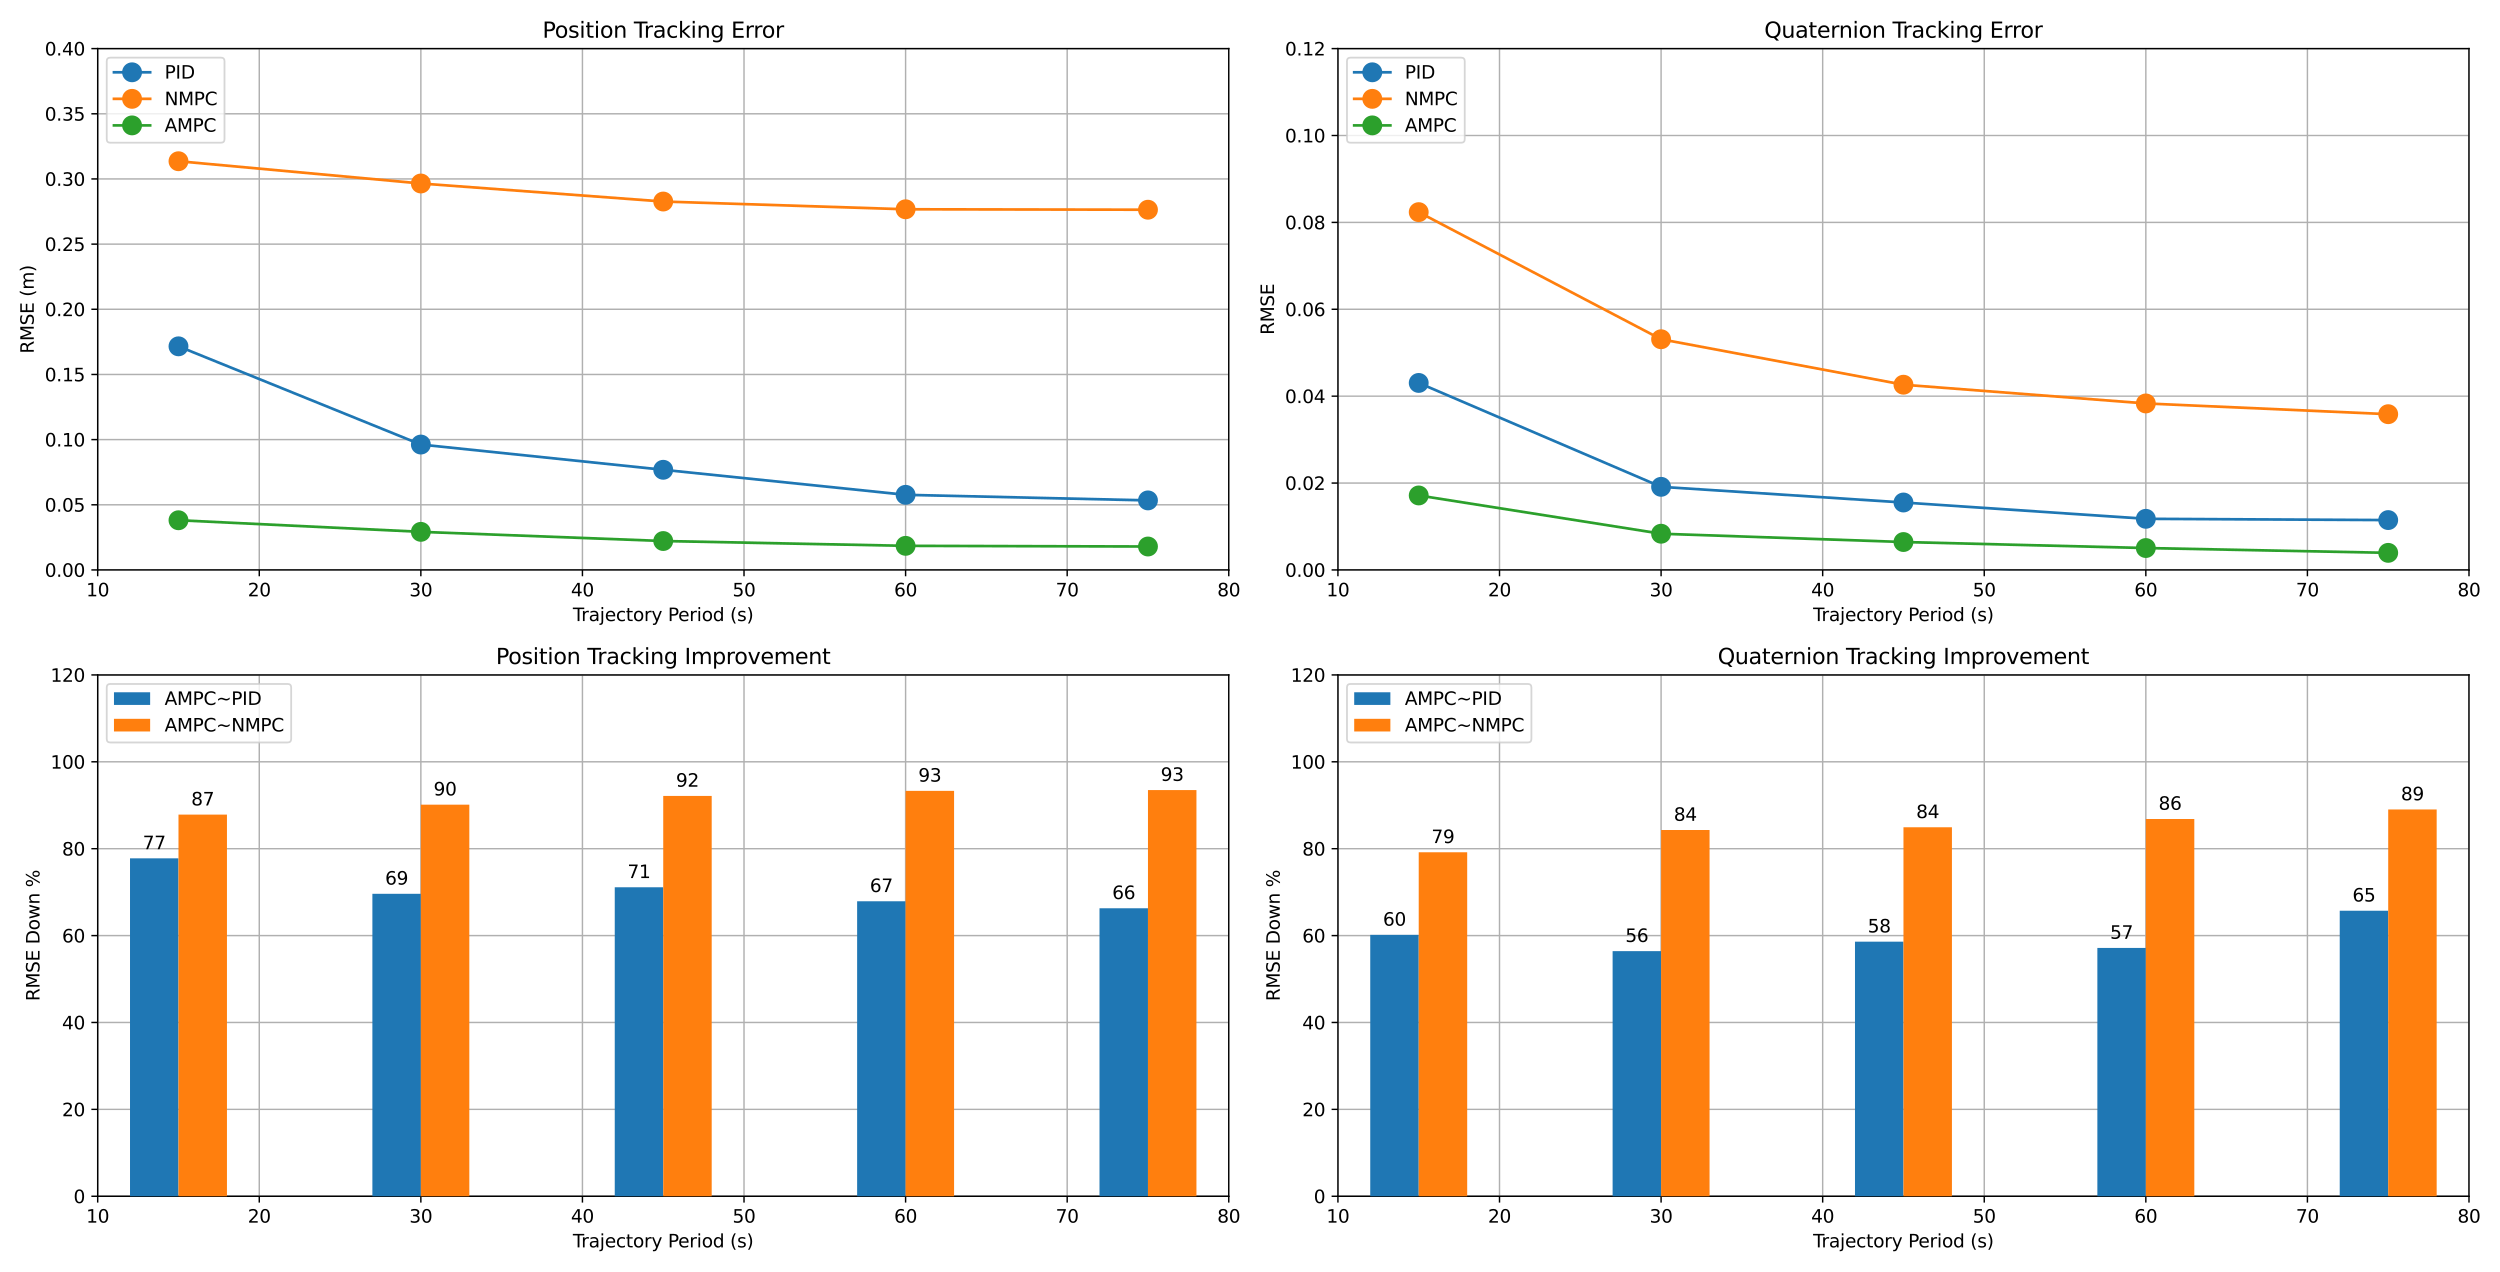 <?xml version="1.0" encoding="utf-8" standalone="no"?>
<!DOCTYPE svg PUBLIC "-//W3C//DTD SVG 1.1//EN"
  "http://www.w3.org/Graphics/SVG/1.1/DTD/svg11.dtd">
<svg xmlns:xlink="http://www.w3.org/1999/xlink" width="1382.4pt" height="703.44pt" viewBox="0 0 1382.4 703.44" xmlns="http://www.w3.org/2000/svg" version="1.1">
 <defs>
  <style type="text/css">*{stroke-linejoin: round; stroke-linecap: butt}</style>
 </defs>
 <g id="figure_1">
  <g id="patch_1">
   <path d="M 0 703.44 
L 1382.4 703.44 
L 1382.4 0 
L 0 0 
z
" style="fill: #ffffff"/>
  </g>
  <g id="axes_1">
   <g id="patch_2">
    <path d="M 54.02 315.16 
L 679.455 315.16 
L 679.455 26.88 
L 54.02 26.88 
z
" style="fill: #ffffff"/>
   </g>
   <g id="matplotlib.axis_1">
    <g id="xtick_1">
     <g id="line2d_1">
      <path d="M 54.02 315.16 
L 54.02 26.88 
" clip-path="url(#p2ebdf8ca56)" style="fill: none; stroke: #b0b0b0; stroke-width: 0.8; stroke-linecap: square"/>
     </g>
     <g id="line2d_2">
      <defs>
       <path id="m611b47ed7f" d="M 0 0 
L 0 3.5 
" style="stroke: #000000; stroke-width: 0.8"/>
      </defs>
      <g>
       <use xlink:href="#m611b47ed7f" x="54.02" y="315.16" style="stroke: #000000; stroke-width: 0.8"/>
      </g>
     </g>
     <g id="text_1">
      <!-- 10 -->
      <g transform="translate(47.657 329.758)scale(0.1 -0.1)">
       <defs>
        <path id="DejaVuSans-31" d="M 794 531 
L 1825 531 
L 1825 4091 
L 703 3866 
L 703 4441 
L 1819 4666 
L 2450 4666 
L 2450 531 
L 3481 531 
L 3481 0 
L 794 0 
L 794 531 
z
" transform="scale(0.016)"/>
        <path id="DejaVuSans-30" d="M 2034 4250 
Q 1547 4250 1301 3770 
Q 1056 3291 1056 2328 
Q 1056 1369 1301 889 
Q 1547 409 2034 409 
Q 2525 409 2770 889 
Q 3016 1369 3016 2328 
Q 3016 3291 2770 3770 
Q 2525 4250 2034 4250 
z
M 2034 4750 
Q 2819 4750 3233 4129 
Q 3647 3509 3647 2328 
Q 3647 1150 3233 529 
Q 2819 -91 2034 -91 
Q 1250 -91 836 529 
Q 422 1150 422 2328 
Q 422 3509 836 4129 
Q 1250 4750 2034 4750 
z
" transform="scale(0.016)"/>
       </defs>
       <use xlink:href="#DejaVuSans-31"/>
       <use xlink:href="#DejaVuSans-30" x="63.623"/>
      </g>
     </g>
    </g>
    <g id="xtick_2">
     <g id="line2d_3">
      <path d="M 143.368 315.16 
L 143.368 26.88 
" clip-path="url(#p2ebdf8ca56)" style="fill: none; stroke: #b0b0b0; stroke-width: 0.8; stroke-linecap: square"/>
     </g>
     <g id="line2d_4">
      <g>
       <use xlink:href="#m611b47ed7f" x="143.368" y="315.16" style="stroke: #000000; stroke-width: 0.8"/>
      </g>
     </g>
     <g id="text_2">
      <!-- 20 -->
      <g transform="translate(137.005 329.758)scale(0.1 -0.1)">
       <defs>
        <path id="DejaVuSans-32" d="M 1228 531 
L 3431 531 
L 3431 0 
L 469 0 
L 469 531 
Q 828 903 1448 1529 
Q 2069 2156 2228 2338 
Q 2531 2678 2651 2914 
Q 2772 3150 2772 3378 
Q 2772 3750 2511 3984 
Q 2250 4219 1831 4219 
Q 1534 4219 1204 4116 
Q 875 4013 500 3803 
L 500 4441 
Q 881 4594 1212 4672 
Q 1544 4750 1819 4750 
Q 2544 4750 2975 4387 
Q 3406 4025 3406 3419 
Q 3406 3131 3298 2873 
Q 3191 2616 2906 2266 
Q 2828 2175 2409 1742 
Q 1991 1309 1228 531 
z
" transform="scale(0.016)"/>
       </defs>
       <use xlink:href="#DejaVuSans-32"/>
       <use xlink:href="#DejaVuSans-30" x="63.623"/>
      </g>
     </g>
    </g>
    <g id="xtick_3">
     <g id="line2d_5">
      <path d="M 232.716 315.16 
L 232.716 26.88 
" clip-path="url(#p2ebdf8ca56)" style="fill: none; stroke: #b0b0b0; stroke-width: 0.8; stroke-linecap: square"/>
     </g>
     <g id="line2d_6">
      <g>
       <use xlink:href="#m611b47ed7f" x="232.716" y="315.16" style="stroke: #000000; stroke-width: 0.8"/>
      </g>
     </g>
     <g id="text_3">
      <!-- 30 -->
      <g transform="translate(226.353 329.758)scale(0.1 -0.1)">
       <defs>
        <path id="DejaVuSans-33" d="M 2597 2516 
Q 3050 2419 3304 2112 
Q 3559 1806 3559 1356 
Q 3559 666 3084 287 
Q 2609 -91 1734 -91 
Q 1441 -91 1130 -33 
Q 819 25 488 141 
L 488 750 
Q 750 597 1062 519 
Q 1375 441 1716 441 
Q 2309 441 2620 675 
Q 2931 909 2931 1356 
Q 2931 1769 2642 2001 
Q 2353 2234 1838 2234 
L 1294 2234 
L 1294 2753 
L 1863 2753 
Q 2328 2753 2575 2939 
Q 2822 3125 2822 3475 
Q 2822 3834 2567 4026 
Q 2313 4219 1838 4219 
Q 1578 4219 1281 4162 
Q 984 4106 628 3988 
L 628 4550 
Q 988 4650 1302 4700 
Q 1616 4750 1894 4750 
Q 2613 4750 3031 4423 
Q 3450 4097 3450 3541 
Q 3450 3153 3228 2886 
Q 3006 2619 2597 2516 
z
" transform="scale(0.016)"/>
       </defs>
       <use xlink:href="#DejaVuSans-33"/>
       <use xlink:href="#DejaVuSans-30" x="63.623"/>
      </g>
     </g>
    </g>
    <g id="xtick_4">
     <g id="line2d_7">
      <path d="M 322.064 315.16 
L 322.064 26.88 
" clip-path="url(#p2ebdf8ca56)" style="fill: none; stroke: #b0b0b0; stroke-width: 0.8; stroke-linecap: square"/>
     </g>
     <g id="line2d_8">
      <g>
       <use xlink:href="#m611b47ed7f" x="322.064" y="315.16" style="stroke: #000000; stroke-width: 0.8"/>
      </g>
     </g>
     <g id="text_4">
      <!-- 40 -->
      <g transform="translate(315.701 329.758)scale(0.1 -0.1)">
       <defs>
        <path id="DejaVuSans-34" d="M 2419 4116 
L 825 1625 
L 2419 1625 
L 2419 4116 
z
M 2253 4666 
L 3047 4666 
L 3047 1625 
L 3713 1625 
L 3713 1100 
L 3047 1100 
L 3047 0 
L 2419 0 
L 2419 1100 
L 313 1100 
L 313 1709 
L 2253 4666 
z
" transform="scale(0.016)"/>
       </defs>
       <use xlink:href="#DejaVuSans-34"/>
       <use xlink:href="#DejaVuSans-30" x="63.623"/>
      </g>
     </g>
    </g>
    <g id="xtick_5">
     <g id="line2d_9">
      <path d="M 411.411 315.16 
L 411.411 26.88 
" clip-path="url(#p2ebdf8ca56)" style="fill: none; stroke: #b0b0b0; stroke-width: 0.8; stroke-linecap: square"/>
     </g>
     <g id="line2d_10">
      <g>
       <use xlink:href="#m611b47ed7f" x="411.411" y="315.16" style="stroke: #000000; stroke-width: 0.8"/>
      </g>
     </g>
     <g id="text_5">
      <!-- 50 -->
      <g transform="translate(405.049 329.758)scale(0.1 -0.1)">
       <defs>
        <path id="DejaVuSans-35" d="M 691 4666 
L 3169 4666 
L 3169 4134 
L 1269 4134 
L 1269 2991 
Q 1406 3038 1543 3061 
Q 1681 3084 1819 3084 
Q 2600 3084 3056 2656 
Q 3513 2228 3513 1497 
Q 3513 744 3044 326 
Q 2575 -91 1722 -91 
Q 1428 -91 1123 -41 
Q 819 9 494 109 
L 494 744 
Q 775 591 1075 516 
Q 1375 441 1709 441 
Q 2250 441 2565 725 
Q 2881 1009 2881 1497 
Q 2881 1984 2565 2268 
Q 2250 2553 1709 2553 
Q 1456 2553 1204 2497 
Q 953 2441 691 2322 
L 691 4666 
z
" transform="scale(0.016)"/>
       </defs>
       <use xlink:href="#DejaVuSans-35"/>
       <use xlink:href="#DejaVuSans-30" x="63.623"/>
      </g>
     </g>
    </g>
    <g id="xtick_6">
     <g id="line2d_11">
      <path d="M 500.759 315.16 
L 500.759 26.88 
" clip-path="url(#p2ebdf8ca56)" style="fill: none; stroke: #b0b0b0; stroke-width: 0.8; stroke-linecap: square"/>
     </g>
     <g id="line2d_12">
      <g>
       <use xlink:href="#m611b47ed7f" x="500.759" y="315.16" style="stroke: #000000; stroke-width: 0.8"/>
      </g>
     </g>
     <g id="text_6">
      <!-- 60 -->
      <g transform="translate(494.397 329.758)scale(0.1 -0.1)">
       <defs>
        <path id="DejaVuSans-36" d="M 2113 2584 
Q 1688 2584 1439 2293 
Q 1191 2003 1191 1497 
Q 1191 994 1439 701 
Q 1688 409 2113 409 
Q 2538 409 2786 701 
Q 3034 994 3034 1497 
Q 3034 2003 2786 2293 
Q 2538 2584 2113 2584 
z
M 3366 4563 
L 3366 3988 
Q 3128 4100 2886 4159 
Q 2644 4219 2406 4219 
Q 1781 4219 1451 3797 
Q 1122 3375 1075 2522 
Q 1259 2794 1537 2939 
Q 1816 3084 2150 3084 
Q 2853 3084 3261 2657 
Q 3669 2231 3669 1497 
Q 3669 778 3244 343 
Q 2819 -91 2113 -91 
Q 1303 -91 875 529 
Q 447 1150 447 2328 
Q 447 3434 972 4092 
Q 1497 4750 2381 4750 
Q 2619 4750 2861 4703 
Q 3103 4656 3366 4563 
z
" transform="scale(0.016)"/>
       </defs>
       <use xlink:href="#DejaVuSans-36"/>
       <use xlink:href="#DejaVuSans-30" x="63.623"/>
      </g>
     </g>
    </g>
    <g id="xtick_7">
     <g id="line2d_13">
      <path d="M 590.107 315.16 
L 590.107 26.88 
" clip-path="url(#p2ebdf8ca56)" style="fill: none; stroke: #b0b0b0; stroke-width: 0.8; stroke-linecap: square"/>
     </g>
     <g id="line2d_14">
      <g>
       <use xlink:href="#m611b47ed7f" x="590.107" y="315.16" style="stroke: #000000; stroke-width: 0.8"/>
      </g>
     </g>
     <g id="text_7">
      <!-- 70 -->
      <g transform="translate(583.745 329.758)scale(0.1 -0.1)">
       <defs>
        <path id="DejaVuSans-37" d="M 525 4666 
L 3525 4666 
L 3525 4397 
L 1831 0 
L 1172 0 
L 2766 4134 
L 525 4134 
L 525 4666 
z
" transform="scale(0.016)"/>
       </defs>
       <use xlink:href="#DejaVuSans-37"/>
       <use xlink:href="#DejaVuSans-30" x="63.623"/>
      </g>
     </g>
    </g>
    <g id="xtick_8">
     <g id="line2d_15">
      <path d="M 679.455 315.16 
L 679.455 26.88 
" clip-path="url(#p2ebdf8ca56)" style="fill: none; stroke: #b0b0b0; stroke-width: 0.8; stroke-linecap: square"/>
     </g>
     <g id="line2d_16">
      <g>
       <use xlink:href="#m611b47ed7f" x="679.455" y="315.16" style="stroke: #000000; stroke-width: 0.8"/>
      </g>
     </g>
     <g id="text_8">
      <!-- 80 -->
      <g transform="translate(673.092 329.758)scale(0.1 -0.1)">
       <defs>
        <path id="DejaVuSans-38" d="M 2034 2216 
Q 1584 2216 1326 1975 
Q 1069 1734 1069 1313 
Q 1069 891 1326 650 
Q 1584 409 2034 409 
Q 2484 409 2743 651 
Q 3003 894 3003 1313 
Q 3003 1734 2745 1975 
Q 2488 2216 2034 2216 
z
M 1403 2484 
Q 997 2584 770 2862 
Q 544 3141 544 3541 
Q 544 4100 942 4425 
Q 1341 4750 2034 4750 
Q 2731 4750 3128 4425 
Q 3525 4100 3525 3541 
Q 3525 3141 3298 2862 
Q 3072 2584 2669 2484 
Q 3125 2378 3379 2068 
Q 3634 1759 3634 1313 
Q 3634 634 3220 271 
Q 2806 -91 2034 -91 
Q 1263 -91 848 271 
Q 434 634 434 1313 
Q 434 1759 690 2068 
Q 947 2378 1403 2484 
z
M 1172 3481 
Q 1172 3119 1398 2916 
Q 1625 2713 2034 2713 
Q 2441 2713 2670 2916 
Q 2900 3119 2900 3481 
Q 2900 3844 2670 4047 
Q 2441 4250 2034 4250 
Q 1625 4250 1398 4047 
Q 1172 3844 1172 3481 
z
" transform="scale(0.016)"/>
       </defs>
       <use xlink:href="#DejaVuSans-38"/>
       <use xlink:href="#DejaVuSans-30" x="63.623"/>
      </g>
     </g>
    </g>
    <g id="text_9">
     <!-- Trajectory Period (s) -->
     <g transform="translate(316.78 343.437)scale(0.1 -0.1)">
      <defs>
       <path id="DejaVuSans-54" d="M -19 4666 
L 3928 4666 
L 3928 4134 
L 2272 4134 
L 2272 0 
L 1638 0 
L 1638 4134 
L -19 4134 
L -19 4666 
z
" transform="scale(0.016)"/>
       <path id="DejaVuSans-72" d="M 2631 2963 
Q 2534 3019 2420 3045 
Q 2306 3072 2169 3072 
Q 1681 3072 1420 2755 
Q 1159 2438 1159 1844 
L 1159 0 
L 581 0 
L 581 3500 
L 1159 3500 
L 1159 2956 
Q 1341 3275 1631 3429 
Q 1922 3584 2338 3584 
Q 2397 3584 2469 3576 
Q 2541 3569 2628 3553 
L 2631 2963 
z
" transform="scale(0.016)"/>
       <path id="DejaVuSans-61" d="M 2194 1759 
Q 1497 1759 1228 1600 
Q 959 1441 959 1056 
Q 959 750 1161 570 
Q 1363 391 1709 391 
Q 2188 391 2477 730 
Q 2766 1069 2766 1631 
L 2766 1759 
L 2194 1759 
z
M 3341 1997 
L 3341 0 
L 2766 0 
L 2766 531 
Q 2569 213 2275 61 
Q 1981 -91 1556 -91 
Q 1019 -91 701 211 
Q 384 513 384 1019 
Q 384 1609 779 1909 
Q 1175 2209 1959 2209 
L 2766 2209 
L 2766 2266 
Q 2766 2663 2505 2880 
Q 2244 3097 1772 3097 
Q 1472 3097 1187 3025 
Q 903 2953 641 2809 
L 641 3341 
Q 956 3463 1253 3523 
Q 1550 3584 1831 3584 
Q 2591 3584 2966 3190 
Q 3341 2797 3341 1997 
z
" transform="scale(0.016)"/>
       <path id="DejaVuSans-6a" d="M 603 3500 
L 1178 3500 
L 1178 -63 
Q 1178 -731 923 -1031 
Q 669 -1331 103 -1331 
L -116 -1331 
L -116 -844 
L 38 -844 
Q 366 -844 484 -692 
Q 603 -541 603 -63 
L 603 3500 
z
M 603 4863 
L 1178 4863 
L 1178 4134 
L 603 4134 
L 603 4863 
z
" transform="scale(0.016)"/>
       <path id="DejaVuSans-65" d="M 3597 1894 
L 3597 1613 
L 953 1613 
Q 991 1019 1311 708 
Q 1631 397 2203 397 
Q 2534 397 2845 478 
Q 3156 559 3463 722 
L 3463 178 
Q 3153 47 2828 -22 
Q 2503 -91 2169 -91 
Q 1331 -91 842 396 
Q 353 884 353 1716 
Q 353 2575 817 3079 
Q 1281 3584 2069 3584 
Q 2775 3584 3186 3129 
Q 3597 2675 3597 1894 
z
M 3022 2063 
Q 3016 2534 2758 2815 
Q 2500 3097 2075 3097 
Q 1594 3097 1305 2825 
Q 1016 2553 972 2059 
L 3022 2063 
z
" transform="scale(0.016)"/>
       <path id="DejaVuSans-63" d="M 3122 3366 
L 3122 2828 
Q 2878 2963 2633 3030 
Q 2388 3097 2138 3097 
Q 1578 3097 1268 2742 
Q 959 2388 959 1747 
Q 959 1106 1268 751 
Q 1578 397 2138 397 
Q 2388 397 2633 464 
Q 2878 531 3122 666 
L 3122 134 
Q 2881 22 2623 -34 
Q 2366 -91 2075 -91 
Q 1284 -91 818 406 
Q 353 903 353 1747 
Q 353 2603 823 3093 
Q 1294 3584 2113 3584 
Q 2378 3584 2631 3529 
Q 2884 3475 3122 3366 
z
" transform="scale(0.016)"/>
       <path id="DejaVuSans-74" d="M 1172 4494 
L 1172 3500 
L 2356 3500 
L 2356 3053 
L 1172 3053 
L 1172 1153 
Q 1172 725 1289 603 
Q 1406 481 1766 481 
L 2356 481 
L 2356 0 
L 1766 0 
Q 1100 0 847 248 
Q 594 497 594 1153 
L 594 3053 
L 172 3053 
L 172 3500 
L 594 3500 
L 594 4494 
L 1172 4494 
z
" transform="scale(0.016)"/>
       <path id="DejaVuSans-6f" d="M 1959 3097 
Q 1497 3097 1228 2736 
Q 959 2375 959 1747 
Q 959 1119 1226 758 
Q 1494 397 1959 397 
Q 2419 397 2687 759 
Q 2956 1122 2956 1747 
Q 2956 2369 2687 2733 
Q 2419 3097 1959 3097 
z
M 1959 3584 
Q 2709 3584 3137 3096 
Q 3566 2609 3566 1747 
Q 3566 888 3137 398 
Q 2709 -91 1959 -91 
Q 1206 -91 779 398 
Q 353 888 353 1747 
Q 353 2609 779 3096 
Q 1206 3584 1959 3584 
z
" transform="scale(0.016)"/>
       <path id="DejaVuSans-79" d="M 2059 -325 
Q 1816 -950 1584 -1140 
Q 1353 -1331 966 -1331 
L 506 -1331 
L 506 -850 
L 844 -850 
Q 1081 -850 1212 -737 
Q 1344 -625 1503 -206 
L 1606 56 
L 191 3500 
L 800 3500 
L 1894 763 
L 2988 3500 
L 3597 3500 
L 2059 -325 
z
" transform="scale(0.016)"/>
       <path id="DejaVuSans-20" transform="scale(0.016)"/>
       <path id="DejaVuSans-50" d="M 1259 4147 
L 1259 2394 
L 2053 2394 
Q 2494 2394 2734 2622 
Q 2975 2850 2975 3272 
Q 2975 3691 2734 3919 
Q 2494 4147 2053 4147 
L 1259 4147 
z
M 628 4666 
L 2053 4666 
Q 2838 4666 3239 4311 
Q 3641 3956 3641 3272 
Q 3641 2581 3239 2228 
Q 2838 1875 2053 1875 
L 1259 1875 
L 1259 0 
L 628 0 
L 628 4666 
z
" transform="scale(0.016)"/>
       <path id="DejaVuSans-69" d="M 603 3500 
L 1178 3500 
L 1178 0 
L 603 0 
L 603 3500 
z
M 603 4863 
L 1178 4863 
L 1178 4134 
L 603 4134 
L 603 4863 
z
" transform="scale(0.016)"/>
       <path id="DejaVuSans-64" d="M 2906 2969 
L 2906 4863 
L 3481 4863 
L 3481 0 
L 2906 0 
L 2906 525 
Q 2725 213 2448 61 
Q 2172 -91 1784 -91 
Q 1150 -91 751 415 
Q 353 922 353 1747 
Q 353 2572 751 3078 
Q 1150 3584 1784 3584 
Q 2172 3584 2448 3432 
Q 2725 3281 2906 2969 
z
M 947 1747 
Q 947 1113 1208 752 
Q 1469 391 1925 391 
Q 2381 391 2643 752 
Q 2906 1113 2906 1747 
Q 2906 2381 2643 2742 
Q 2381 3103 1925 3103 
Q 1469 3103 1208 2742 
Q 947 2381 947 1747 
z
" transform="scale(0.016)"/>
       <path id="DejaVuSans-28" d="M 1984 4856 
Q 1566 4138 1362 3434 
Q 1159 2731 1159 2009 
Q 1159 1288 1364 580 
Q 1569 -128 1984 -844 
L 1484 -844 
Q 1016 -109 783 600 
Q 550 1309 550 2009 
Q 550 2706 781 3412 
Q 1013 4119 1484 4856 
L 1984 4856 
z
" transform="scale(0.016)"/>
       <path id="DejaVuSans-73" d="M 2834 3397 
L 2834 2853 
Q 2591 2978 2328 3040 
Q 2066 3103 1784 3103 
Q 1356 3103 1142 2972 
Q 928 2841 928 2578 
Q 928 2378 1081 2264 
Q 1234 2150 1697 2047 
L 1894 2003 
Q 2506 1872 2764 1633 
Q 3022 1394 3022 966 
Q 3022 478 2636 193 
Q 2250 -91 1575 -91 
Q 1294 -91 989 -36 
Q 684 19 347 128 
L 347 722 
Q 666 556 975 473 
Q 1284 391 1588 391 
Q 1994 391 2212 530 
Q 2431 669 2431 922 
Q 2431 1156 2273 1281 
Q 2116 1406 1581 1522 
L 1381 1569 
Q 847 1681 609 1914 
Q 372 2147 372 2553 
Q 372 3047 722 3315 
Q 1072 3584 1716 3584 
Q 2034 3584 2315 3537 
Q 2597 3491 2834 3397 
z
" transform="scale(0.016)"/>
       <path id="DejaVuSans-29" d="M 513 4856 
L 1013 4856 
Q 1481 4119 1714 3412 
Q 1947 2706 1947 2009 
Q 1947 1309 1714 600 
Q 1481 -109 1013 -844 
L 513 -844 
Q 928 -128 1133 580 
Q 1338 1288 1338 2009 
Q 1338 2731 1133 3434 
Q 928 4138 513 4856 
z
" transform="scale(0.016)"/>
      </defs>
      <use xlink:href="#DejaVuSans-54"/>
      <use xlink:href="#DejaVuSans-72" x="46.334"/>
      <use xlink:href="#DejaVuSans-61" x="87.447"/>
      <use xlink:href="#DejaVuSans-6a" x="148.727"/>
      <use xlink:href="#DejaVuSans-65" x="176.51"/>
      <use xlink:href="#DejaVuSans-63" x="238.033"/>
      <use xlink:href="#DejaVuSans-74" x="293.014"/>
      <use xlink:href="#DejaVuSans-6f" x="332.223"/>
      <use xlink:href="#DejaVuSans-72" x="393.404"/>
      <use xlink:href="#DejaVuSans-79" x="434.518"/>
      <use xlink:href="#DejaVuSans-20" x="493.697"/>
      <use xlink:href="#DejaVuSans-50" x="525.484"/>
      <use xlink:href="#DejaVuSans-65" x="582.162"/>
      <use xlink:href="#DejaVuSans-72" x="643.686"/>
      <use xlink:href="#DejaVuSans-69" x="684.799"/>
      <use xlink:href="#DejaVuSans-6f" x="712.582"/>
      <use xlink:href="#DejaVuSans-64" x="773.764"/>
      <use xlink:href="#DejaVuSans-20" x="837.24"/>
      <use xlink:href="#DejaVuSans-28" x="869.027"/>
      <use xlink:href="#DejaVuSans-73" x="908.041"/>
      <use xlink:href="#DejaVuSans-29" x="960.141"/>
     </g>
    </g>
   </g>
   <g id="matplotlib.axis_2">
    <g id="ytick_1">
     <g id="line2d_17">
      <path d="M 54.02 315.16 
L 679.455 315.16 
" clip-path="url(#p2ebdf8ca56)" style="fill: none; stroke: #b0b0b0; stroke-width: 0.8; stroke-linecap: square"/>
     </g>
     <g id="line2d_18">
      <defs>
       <path id="m88bb98580d" d="M 0 0 
L -3.5 0 
" style="stroke: #000000; stroke-width: 0.8"/>
      </defs>
      <g>
       <use xlink:href="#m88bb98580d" x="54.02" y="315.16" style="stroke: #000000; stroke-width: 0.8"/>
      </g>
     </g>
     <g id="text_10">
      <!-- 0.00 -->
      <g transform="translate(24.754 318.959)scale(0.1 -0.1)">
       <defs>
        <path id="DejaVuSans-2e" d="M 684 794 
L 1344 794 
L 1344 0 
L 684 0 
L 684 794 
z
" transform="scale(0.016)"/>
       </defs>
       <use xlink:href="#DejaVuSans-30"/>
       <use xlink:href="#DejaVuSans-2e" x="63.623"/>
       <use xlink:href="#DejaVuSans-30" x="95.41"/>
       <use xlink:href="#DejaVuSans-30" x="159.033"/>
      </g>
     </g>
    </g>
    <g id="ytick_2">
     <g id="line2d_19">
      <path d="M 54.02 279.125 
L 679.455 279.125 
" clip-path="url(#p2ebdf8ca56)" style="fill: none; stroke: #b0b0b0; stroke-width: 0.8; stroke-linecap: square"/>
     </g>
     <g id="line2d_20">
      <g>
       <use xlink:href="#m88bb98580d" x="54.02" y="279.125" style="stroke: #000000; stroke-width: 0.8"/>
      </g>
     </g>
     <g id="text_11">
      <!-- 0.05 -->
      <g transform="translate(24.754 282.924)scale(0.1 -0.1)">
       <use xlink:href="#DejaVuSans-30"/>
       <use xlink:href="#DejaVuSans-2e" x="63.623"/>
       <use xlink:href="#DejaVuSans-30" x="95.41"/>
       <use xlink:href="#DejaVuSans-35" x="159.033"/>
      </g>
     </g>
    </g>
    <g id="ytick_3">
     <g id="line2d_21">
      <path d="M 54.02 243.09 
L 679.455 243.09 
" clip-path="url(#p2ebdf8ca56)" style="fill: none; stroke: #b0b0b0; stroke-width: 0.8; stroke-linecap: square"/>
     </g>
     <g id="line2d_22">
      <g>
       <use xlink:href="#m88bb98580d" x="54.02" y="243.09" style="stroke: #000000; stroke-width: 0.8"/>
      </g>
     </g>
     <g id="text_12">
      <!-- 0.10 -->
      <g transform="translate(24.754 246.889)scale(0.1 -0.1)">
       <use xlink:href="#DejaVuSans-30"/>
       <use xlink:href="#DejaVuSans-2e" x="63.623"/>
       <use xlink:href="#DejaVuSans-31" x="95.41"/>
       <use xlink:href="#DejaVuSans-30" x="159.033"/>
      </g>
     </g>
    </g>
    <g id="ytick_4">
     <g id="line2d_23">
      <path d="M 54.02 207.055 
L 679.455 207.055 
" clip-path="url(#p2ebdf8ca56)" style="fill: none; stroke: #b0b0b0; stroke-width: 0.8; stroke-linecap: square"/>
     </g>
     <g id="line2d_24">
      <g>
       <use xlink:href="#m88bb98580d" x="54.02" y="207.055" style="stroke: #000000; stroke-width: 0.8"/>
      </g>
     </g>
     <g id="text_13">
      <!-- 0.15 -->
      <g transform="translate(24.754 210.854)scale(0.1 -0.1)">
       <use xlink:href="#DejaVuSans-30"/>
       <use xlink:href="#DejaVuSans-2e" x="63.623"/>
       <use xlink:href="#DejaVuSans-31" x="95.41"/>
       <use xlink:href="#DejaVuSans-35" x="159.033"/>
      </g>
     </g>
    </g>
    <g id="ytick_5">
     <g id="line2d_25">
      <path d="M 54.02 171.02 
L 679.455 171.02 
" clip-path="url(#p2ebdf8ca56)" style="fill: none; stroke: #b0b0b0; stroke-width: 0.8; stroke-linecap: square"/>
     </g>
     <g id="line2d_26">
      <g>
       <use xlink:href="#m88bb98580d" x="54.02" y="171.02" style="stroke: #000000; stroke-width: 0.8"/>
      </g>
     </g>
     <g id="text_14">
      <!-- 0.20 -->
      <g transform="translate(24.754 174.819)scale(0.1 -0.1)">
       <use xlink:href="#DejaVuSans-30"/>
       <use xlink:href="#DejaVuSans-2e" x="63.623"/>
       <use xlink:href="#DejaVuSans-32" x="95.41"/>
       <use xlink:href="#DejaVuSans-30" x="159.033"/>
      </g>
     </g>
    </g>
    <g id="ytick_6">
     <g id="line2d_27">
      <path d="M 54.02 134.985 
L 679.455 134.985 
" clip-path="url(#p2ebdf8ca56)" style="fill: none; stroke: #b0b0b0; stroke-width: 0.8; stroke-linecap: square"/>
     </g>
     <g id="line2d_28">
      <g>
       <use xlink:href="#m88bb98580d" x="54.02" y="134.985" style="stroke: #000000; stroke-width: 0.8"/>
      </g>
     </g>
     <g id="text_15">
      <!-- 0.25 -->
      <g transform="translate(24.754 138.784)scale(0.1 -0.1)">
       <use xlink:href="#DejaVuSans-30"/>
       <use xlink:href="#DejaVuSans-2e" x="63.623"/>
       <use xlink:href="#DejaVuSans-32" x="95.41"/>
       <use xlink:href="#DejaVuSans-35" x="159.033"/>
      </g>
     </g>
    </g>
    <g id="ytick_7">
     <g id="line2d_29">
      <path d="M 54.02 98.95 
L 679.455 98.95 
" clip-path="url(#p2ebdf8ca56)" style="fill: none; stroke: #b0b0b0; stroke-width: 0.8; stroke-linecap: square"/>
     </g>
     <g id="line2d_30">
      <g>
       <use xlink:href="#m88bb98580d" x="54.02" y="98.95" style="stroke: #000000; stroke-width: 0.8"/>
      </g>
     </g>
     <g id="text_16">
      <!-- 0.30 -->
      <g transform="translate(24.754 102.749)scale(0.1 -0.1)">
       <use xlink:href="#DejaVuSans-30"/>
       <use xlink:href="#DejaVuSans-2e" x="63.623"/>
       <use xlink:href="#DejaVuSans-33" x="95.41"/>
       <use xlink:href="#DejaVuSans-30" x="159.033"/>
      </g>
     </g>
    </g>
    <g id="ytick_8">
     <g id="line2d_31">
      <path d="M 54.02 62.915 
L 679.455 62.915 
" clip-path="url(#p2ebdf8ca56)" style="fill: none; stroke: #b0b0b0; stroke-width: 0.8; stroke-linecap: square"/>
     </g>
     <g id="line2d_32">
      <g>
       <use xlink:href="#m88bb98580d" x="54.02" y="62.915" style="stroke: #000000; stroke-width: 0.8"/>
      </g>
     </g>
     <g id="text_17">
      <!-- 0.35 -->
      <g transform="translate(24.754 66.714)scale(0.1 -0.1)">
       <use xlink:href="#DejaVuSans-30"/>
       <use xlink:href="#DejaVuSans-2e" x="63.623"/>
       <use xlink:href="#DejaVuSans-33" x="95.41"/>
       <use xlink:href="#DejaVuSans-35" x="159.033"/>
      </g>
     </g>
    </g>
    <g id="ytick_9">
     <g id="line2d_33">
      <path d="M 54.02 26.88 
L 679.455 26.88 
" clip-path="url(#p2ebdf8ca56)" style="fill: none; stroke: #b0b0b0; stroke-width: 0.8; stroke-linecap: square"/>
     </g>
     <g id="line2d_34">
      <g>
       <use xlink:href="#m88bb98580d" x="54.02" y="26.88" style="stroke: #000000; stroke-width: 0.8"/>
      </g>
     </g>
     <g id="text_18">
      <!-- 0.40 -->
      <g transform="translate(24.754 30.679)scale(0.1 -0.1)">
       <use xlink:href="#DejaVuSans-30"/>
       <use xlink:href="#DejaVuSans-2e" x="63.623"/>
       <use xlink:href="#DejaVuSans-34" x="95.41"/>
       <use xlink:href="#DejaVuSans-30" x="159.033"/>
      </g>
     </g>
    </g>
    <g id="text_19">
     <!-- RMSE (m) -->
     <g transform="translate(18.675 195.503)rotate(-90)scale(0.1 -0.1)">
      <defs>
       <path id="DejaVuSans-52" d="M 2841 2188 
Q 3044 2119 3236 1894 
Q 3428 1669 3622 1275 
L 4263 0 
L 3584 0 
L 2988 1197 
Q 2756 1666 2539 1819 
Q 2322 1972 1947 1972 
L 1259 1972 
L 1259 0 
L 628 0 
L 628 4666 
L 2053 4666 
Q 2853 4666 3247 4331 
Q 3641 3997 3641 3322 
Q 3641 2881 3436 2590 
Q 3231 2300 2841 2188 
z
M 1259 4147 
L 1259 2491 
L 2053 2491 
Q 2509 2491 2742 2702 
Q 2975 2913 2975 3322 
Q 2975 3731 2742 3939 
Q 2509 4147 2053 4147 
L 1259 4147 
z
" transform="scale(0.016)"/>
       <path id="DejaVuSans-4d" d="M 628 4666 
L 1569 4666 
L 2759 1491 
L 3956 4666 
L 4897 4666 
L 4897 0 
L 4281 0 
L 4281 4097 
L 3078 897 
L 2444 897 
L 1241 4097 
L 1241 0 
L 628 0 
L 628 4666 
z
" transform="scale(0.016)"/>
       <path id="DejaVuSans-53" d="M 3425 4513 
L 3425 3897 
Q 3066 4069 2747 4153 
Q 2428 4238 2131 4238 
Q 1616 4238 1336 4038 
Q 1056 3838 1056 3469 
Q 1056 3159 1242 3001 
Q 1428 2844 1947 2747 
L 2328 2669 
Q 3034 2534 3370 2195 
Q 3706 1856 3706 1288 
Q 3706 609 3251 259 
Q 2797 -91 1919 -91 
Q 1588 -91 1214 -16 
Q 841 59 441 206 
L 441 856 
Q 825 641 1194 531 
Q 1563 422 1919 422 
Q 2459 422 2753 634 
Q 3047 847 3047 1241 
Q 3047 1584 2836 1778 
Q 2625 1972 2144 2069 
L 1759 2144 
Q 1053 2284 737 2584 
Q 422 2884 422 3419 
Q 422 4038 858 4394 
Q 1294 4750 2059 4750 
Q 2388 4750 2728 4690 
Q 3069 4631 3425 4513 
z
" transform="scale(0.016)"/>
       <path id="DejaVuSans-45" d="M 628 4666 
L 3578 4666 
L 3578 4134 
L 1259 4134 
L 1259 2753 
L 3481 2753 
L 3481 2222 
L 1259 2222 
L 1259 531 
L 3634 531 
L 3634 0 
L 628 0 
L 628 4666 
z
" transform="scale(0.016)"/>
       <path id="DejaVuSans-6d" d="M 3328 2828 
Q 3544 3216 3844 3400 
Q 4144 3584 4550 3584 
Q 5097 3584 5394 3201 
Q 5691 2819 5691 2113 
L 5691 0 
L 5113 0 
L 5113 2094 
Q 5113 2597 4934 2840 
Q 4756 3084 4391 3084 
Q 3944 3084 3684 2787 
Q 3425 2491 3425 1978 
L 3425 0 
L 2847 0 
L 2847 2094 
Q 2847 2600 2669 2842 
Q 2491 3084 2119 3084 
Q 1678 3084 1418 2786 
Q 1159 2488 1159 1978 
L 1159 0 
L 581 0 
L 581 3500 
L 1159 3500 
L 1159 2956 
Q 1356 3278 1631 3431 
Q 1906 3584 2284 3584 
Q 2666 3584 2933 3390 
Q 3200 3197 3328 2828 
z
" transform="scale(0.016)"/>
      </defs>
      <use xlink:href="#DejaVuSans-52"/>
      <use xlink:href="#DejaVuSans-4d" x="69.482"/>
      <use xlink:href="#DejaVuSans-53" x="155.762"/>
      <use xlink:href="#DejaVuSans-45" x="219.238"/>
      <use xlink:href="#DejaVuSans-20" x="282.422"/>
      <use xlink:href="#DejaVuSans-28" x="314.209"/>
      <use xlink:href="#DejaVuSans-6d" x="353.223"/>
      <use xlink:href="#DejaVuSans-29" x="450.635"/>
     </g>
    </g>
   </g>
   <g id="line2d_35">
    <path d="M 98.694 191.506 
L 232.716 245.818 
L 366.738 259.774 
L 500.759 273.617 
L 634.781 276.704 
" clip-path="url(#p2ebdf8ca56)" style="fill: none; stroke: #1f77b4; stroke-width: 1.5; stroke-linecap: square"/>
    <defs>
     <path id="m657b8b2a48" d="M 0 5 
C 1.326 5 2.598 4.473 3.536 3.536 
C 4.473 2.598 5 1.326 5 0 
C 5 -1.326 4.473 -2.598 3.536 -3.536 
C 2.598 -4.473 1.326 -5 0 -5 
C -1.326 -5 -2.598 -4.473 -3.536 -3.536 
C -4.473 -2.598 -5 -1.326 -5 0 
C -5 1.326 -4.473 2.598 -3.536 3.536 
C -2.598 4.473 -1.326 5 0 5 
z
" style="stroke: #1f77b4"/>
    </defs>
    <g clip-path="url(#p2ebdf8ca56)">
     <use xlink:href="#m657b8b2a48" x="98.694" y="191.506" style="fill: #1f77b4; stroke: #1f77b4"/>
     <use xlink:href="#m657b8b2a48" x="232.716" y="245.818" style="fill: #1f77b4; stroke: #1f77b4"/>
     <use xlink:href="#m657b8b2a48" x="366.738" y="259.774" style="fill: #1f77b4; stroke: #1f77b4"/>
     <use xlink:href="#m657b8b2a48" x="500.759" y="273.617" style="fill: #1f77b4; stroke: #1f77b4"/>
     <use xlink:href="#m657b8b2a48" x="634.781" y="276.704" style="fill: #1f77b4; stroke: #1f77b4"/>
    </g>
   </g>
   <g id="line2d_36">
    <path d="M 98.694 89.154 
L 232.716 101.465 
L 366.738 111.442 
L 500.759 115.722 
L 634.781 115.968 
" clip-path="url(#p2ebdf8ca56)" style="fill: none; stroke: #ff7f0e; stroke-width: 1.5; stroke-linecap: square"/>
    <defs>
     <path id="m055e7a10e3" d="M 0 5 
C 1.326 5 2.598 4.473 3.536 3.536 
C 4.473 2.598 5 1.326 5 0 
C 5 -1.326 4.473 -2.598 3.536 -3.536 
C 2.598 -4.473 1.326 -5 0 -5 
C -1.326 -5 -2.598 -4.473 -3.536 -3.536 
C -4.473 -2.598 -5 -1.326 -5 0 
C -5 1.326 -4.473 2.598 -3.536 3.536 
C -2.598 4.473 -1.326 5 0 5 
z
" style="stroke: #ff7f0e"/>
    </defs>
    <g clip-path="url(#p2ebdf8ca56)">
     <use xlink:href="#m055e7a10e3" x="98.694" y="89.154" style="fill: #ff7f0e; stroke: #ff7f0e"/>
     <use xlink:href="#m055e7a10e3" x="232.716" y="101.465" style="fill: #ff7f0e; stroke: #ff7f0e"/>
     <use xlink:href="#m055e7a10e3" x="366.738" y="111.442" style="fill: #ff7f0e; stroke: #ff7f0e"/>
     <use xlink:href="#m055e7a10e3" x="500.759" y="115.722" style="fill: #ff7f0e; stroke: #ff7f0e"/>
     <use xlink:href="#m055e7a10e3" x="634.781" y="115.968" style="fill: #ff7f0e; stroke: #ff7f0e"/>
    </g>
   </g>
   <g id="line2d_37">
    <path d="M 98.694 287.679 
L 232.716 294.091 
L 366.738 299.169 
L 500.759 301.827 
L 634.781 302.198 
" clip-path="url(#p2ebdf8ca56)" style="fill: none; stroke: #2ca02c; stroke-width: 1.5; stroke-linecap: square"/>
    <defs>
     <path id="me7f26d4bbf" d="M 0 5 
C 1.326 5 2.598 4.473 3.536 3.536 
C 4.473 2.598 5 1.326 5 0 
C 5 -1.326 4.473 -2.598 3.536 -3.536 
C 2.598 -4.473 1.326 -5 0 -5 
C -1.326 -5 -2.598 -4.473 -3.536 -3.536 
C -4.473 -2.598 -5 -1.326 -5 0 
C -5 1.326 -4.473 2.598 -3.536 3.536 
C -2.598 4.473 -1.326 5 0 5 
z
" style="stroke: #2ca02c"/>
    </defs>
    <g clip-path="url(#p2ebdf8ca56)">
     <use xlink:href="#me7f26d4bbf" x="98.694" y="287.679" style="fill: #2ca02c; stroke: #2ca02c"/>
     <use xlink:href="#me7f26d4bbf" x="232.716" y="294.091" style="fill: #2ca02c; stroke: #2ca02c"/>
     <use xlink:href="#me7f26d4bbf" x="366.738" y="299.169" style="fill: #2ca02c; stroke: #2ca02c"/>
     <use xlink:href="#me7f26d4bbf" x="500.759" y="301.827" style="fill: #2ca02c; stroke: #2ca02c"/>
     <use xlink:href="#me7f26d4bbf" x="634.781" y="302.198" style="fill: #2ca02c; stroke: #2ca02c"/>
    </g>
   </g>
   <g id="patch_3">
    <path d="M 54.02 315.16 
L 54.02 26.88 
" style="fill: none; stroke: #000000; stroke-width: 0.8; stroke-linejoin: miter; stroke-linecap: square"/>
   </g>
   <g id="patch_4">
    <path d="M 679.455 315.16 
L 679.455 26.88 
" style="fill: none; stroke: #000000; stroke-width: 0.8; stroke-linejoin: miter; stroke-linecap: square"/>
   </g>
   <g id="patch_5">
    <path d="M 54.02 315.16 
L 679.455 315.16 
" style="fill: none; stroke: #000000; stroke-width: 0.8; stroke-linejoin: miter; stroke-linecap: square"/>
   </g>
   <g id="patch_6">
    <path d="M 54.02 26.88 
L 679.455 26.88 
" style="fill: none; stroke: #000000; stroke-width: 0.8; stroke-linejoin: miter; stroke-linecap: square"/>
   </g>
   <g id="text_20">
    <!-- Position Tracking Error -->
    <g transform="translate(299.97 20.88)scale(0.12 -0.12)">
     <defs>
      <path id="DejaVuSans-6e" d="M 3513 2113 
L 3513 0 
L 2938 0 
L 2938 2094 
Q 2938 2591 2744 2837 
Q 2550 3084 2163 3084 
Q 1697 3084 1428 2787 
Q 1159 2491 1159 1978 
L 1159 0 
L 581 0 
L 581 3500 
L 1159 3500 
L 1159 2956 
Q 1366 3272 1645 3428 
Q 1925 3584 2291 3584 
Q 2894 3584 3203 3211 
Q 3513 2838 3513 2113 
z
" transform="scale(0.016)"/>
      <path id="DejaVuSans-6b" d="M 581 4863 
L 1159 4863 
L 1159 1991 
L 2875 3500 
L 3609 3500 
L 1753 1863 
L 3688 0 
L 2938 0 
L 1159 1709 
L 1159 0 
L 581 0 
L 581 4863 
z
" transform="scale(0.016)"/>
      <path id="DejaVuSans-67" d="M 2906 1791 
Q 2906 2416 2648 2759 
Q 2391 3103 1925 3103 
Q 1463 3103 1205 2759 
Q 947 2416 947 1791 
Q 947 1169 1205 825 
Q 1463 481 1925 481 
Q 2391 481 2648 825 
Q 2906 1169 2906 1791 
z
M 3481 434 
Q 3481 -459 3084 -895 
Q 2688 -1331 1869 -1331 
Q 1566 -1331 1297 -1286 
Q 1028 -1241 775 -1147 
L 775 -588 
Q 1028 -725 1275 -790 
Q 1522 -856 1778 -856 
Q 2344 -856 2625 -561 
Q 2906 -266 2906 331 
L 2906 616 
Q 2728 306 2450 153 
Q 2172 0 1784 0 
Q 1141 0 747 490 
Q 353 981 353 1791 
Q 353 2603 747 3093 
Q 1141 3584 1784 3584 
Q 2172 3584 2450 3431 
Q 2728 3278 2906 2969 
L 2906 3500 
L 3481 3500 
L 3481 434 
z
" transform="scale(0.016)"/>
     </defs>
     <use xlink:href="#DejaVuSans-50"/>
     <use xlink:href="#DejaVuSans-6f" x="56.678"/>
     <use xlink:href="#DejaVuSans-73" x="117.859"/>
     <use xlink:href="#DejaVuSans-69" x="169.959"/>
     <use xlink:href="#DejaVuSans-74" x="197.742"/>
     <use xlink:href="#DejaVuSans-69" x="236.951"/>
     <use xlink:href="#DejaVuSans-6f" x="264.734"/>
     <use xlink:href="#DejaVuSans-6e" x="325.916"/>
     <use xlink:href="#DejaVuSans-20" x="389.295"/>
     <use xlink:href="#DejaVuSans-54" x="421.082"/>
     <use xlink:href="#DejaVuSans-72" x="467.416"/>
     <use xlink:href="#DejaVuSans-61" x="508.529"/>
     <use xlink:href="#DejaVuSans-63" x="569.809"/>
     <use xlink:href="#DejaVuSans-6b" x="624.789"/>
     <use xlink:href="#DejaVuSans-69" x="682.699"/>
     <use xlink:href="#DejaVuSans-6e" x="710.482"/>
     <use xlink:href="#DejaVuSans-67" x="773.861"/>
     <use xlink:href="#DejaVuSans-20" x="837.338"/>
     <use xlink:href="#DejaVuSans-45" x="869.125"/>
     <use xlink:href="#DejaVuSans-72" x="932.309"/>
     <use xlink:href="#DejaVuSans-72" x="971.672"/>
     <use xlink:href="#DejaVuSans-6f" x="1010.535"/>
     <use xlink:href="#DejaVuSans-72" x="1071.717"/>
    </g>
   </g>
   <g id="legend_1">
    <g id="patch_7">
     <path d="M 61.02 78.914 
L 122.142 78.914 
Q 124.142 78.914 124.142 76.914 
L 124.142 33.88 
Q 124.142 31.88 122.142 31.88 
L 61.02 31.88 
Q 59.02 31.88 59.02 33.88 
L 59.02 76.914 
Q 59.02 78.914 61.02 78.914 
z
" style="fill: #ffffff; opacity: 0.8; stroke: #cccccc; stroke-linejoin: miter"/>
    </g>
    <g id="line2d_38">
     <path d="M 63.02 39.978 
L 73.02 39.978 
L 83.02 39.978 
" style="fill: none; stroke: #1f77b4; stroke-width: 1.5; stroke-linecap: square"/>
     <g>
      <use xlink:href="#m657b8b2a48" x="73.02" y="39.978" style="fill: #1f77b4; stroke: #1f77b4"/>
     </g>
    </g>
    <g id="text_21">
     <!-- PID -->
     <g transform="translate(91.02 43.478)scale(0.1 -0.1)">
      <defs>
       <path id="DejaVuSans-49" d="M 628 4666 
L 1259 4666 
L 1259 0 
L 628 0 
L 628 4666 
z
" transform="scale(0.016)"/>
       <path id="DejaVuSans-44" d="M 1259 4147 
L 1259 519 
L 2022 519 
Q 2988 519 3436 956 
Q 3884 1394 3884 2338 
Q 3884 3275 3436 3711 
Q 2988 4147 2022 4147 
L 1259 4147 
z
M 628 4666 
L 1925 4666 
Q 3281 4666 3915 4102 
Q 4550 3538 4550 2338 
Q 4550 1131 3912 565 
Q 3275 0 1925 0 
L 628 0 
L 628 4666 
z
" transform="scale(0.016)"/>
      </defs>
      <use xlink:href="#DejaVuSans-50"/>
      <use xlink:href="#DejaVuSans-49" x="60.303"/>
      <use xlink:href="#DejaVuSans-44" x="89.795"/>
     </g>
    </g>
    <g id="line2d_39">
     <path d="M 63.02 54.657 
L 73.02 54.657 
L 83.02 54.657 
" style="fill: none; stroke: #ff7f0e; stroke-width: 1.5; stroke-linecap: square"/>
     <g>
      <use xlink:href="#m055e7a10e3" x="73.02" y="54.657" style="fill: #ff7f0e; stroke: #ff7f0e"/>
     </g>
    </g>
    <g id="text_22">
     <!-- NMPC -->
     <g transform="translate(91.02 58.157)scale(0.1 -0.1)">
      <defs>
       <path id="DejaVuSans-4e" d="M 628 4666 
L 1478 4666 
L 3547 763 
L 3547 4666 
L 4159 4666 
L 4159 0 
L 3309 0 
L 1241 3903 
L 1241 0 
L 628 0 
L 628 4666 
z
" transform="scale(0.016)"/>
       <path id="DejaVuSans-43" d="M 4122 4306 
L 4122 3641 
Q 3803 3938 3442 4084 
Q 3081 4231 2675 4231 
Q 1875 4231 1450 3742 
Q 1025 3253 1025 2328 
Q 1025 1406 1450 917 
Q 1875 428 2675 428 
Q 3081 428 3442 575 
Q 3803 722 4122 1019 
L 4122 359 
Q 3791 134 3420 21 
Q 3050 -91 2638 -91 
Q 1578 -91 968 557 
Q 359 1206 359 2328 
Q 359 3453 968 4101 
Q 1578 4750 2638 4750 
Q 3056 4750 3426 4639 
Q 3797 4528 4122 4306 
z
" transform="scale(0.016)"/>
      </defs>
      <use xlink:href="#DejaVuSans-4e"/>
      <use xlink:href="#DejaVuSans-4d" x="74.805"/>
      <use xlink:href="#DejaVuSans-50" x="161.084"/>
      <use xlink:href="#DejaVuSans-43" x="221.387"/>
     </g>
    </g>
    <g id="line2d_40">
     <path d="M 63.02 69.335 
L 73.02 69.335 
L 83.02 69.335 
" style="fill: none; stroke: #2ca02c; stroke-width: 1.5; stroke-linecap: square"/>
     <g>
      <use xlink:href="#me7f26d4bbf" x="73.02" y="69.335" style="fill: #2ca02c; stroke: #2ca02c"/>
     </g>
    </g>
    <g id="text_23">
     <!-- AMPC -->
     <g transform="translate(91.02 72.835)scale(0.1 -0.1)">
      <defs>
       <path id="DejaVuSans-41" d="M 2188 4044 
L 1331 1722 
L 3047 1722 
L 2188 4044 
z
M 1831 4666 
L 2547 4666 
L 4325 0 
L 3669 0 
L 3244 1197 
L 1141 1197 
L 716 0 
L 50 0 
L 1831 4666 
z
" transform="scale(0.016)"/>
      </defs>
      <use xlink:href="#DejaVuSans-41"/>
      <use xlink:href="#DejaVuSans-4d" x="68.408"/>
      <use xlink:href="#DejaVuSans-50" x="154.688"/>
      <use xlink:href="#DejaVuSans-43" x="214.99"/>
     </g>
    </g>
   </g>
  </g>
  <g id="axes_2">
   <g id="patch_8">
    <path d="M 739.82 315.16 
L 1365.255 315.16 
L 1365.255 26.88 
L 739.82 26.88 
z
" style="fill: #ffffff"/>
   </g>
   <g id="matplotlib.axis_3">
    <g id="xtick_9">
     <g id="line2d_41">
      <path d="M 739.82 315.16 
L 739.82 26.88 
" clip-path="url(#p5dde54cafe)" style="fill: none; stroke: #b0b0b0; stroke-width: 0.8; stroke-linecap: square"/>
     </g>
     <g id="line2d_42">
      <g>
       <use xlink:href="#m611b47ed7f" x="739.82" y="315.16" style="stroke: #000000; stroke-width: 0.8"/>
      </g>
     </g>
     <g id="text_24">
      <!-- 10 -->
      <g transform="translate(733.457 329.758)scale(0.1 -0.1)">
       <use xlink:href="#DejaVuSans-31"/>
       <use xlink:href="#DejaVuSans-30" x="63.623"/>
      </g>
     </g>
    </g>
    <g id="xtick_10">
     <g id="line2d_43">
      <path d="M 829.168 315.16 
L 829.168 26.88 
" clip-path="url(#p5dde54cafe)" style="fill: none; stroke: #b0b0b0; stroke-width: 0.8; stroke-linecap: square"/>
     </g>
     <g id="line2d_44">
      <g>
       <use xlink:href="#m611b47ed7f" x="829.168" y="315.16" style="stroke: #000000; stroke-width: 0.8"/>
      </g>
     </g>
     <g id="text_25">
      <!-- 20 -->
      <g transform="translate(822.805 329.758)scale(0.1 -0.1)">
       <use xlink:href="#DejaVuSans-32"/>
       <use xlink:href="#DejaVuSans-30" x="63.623"/>
      </g>
     </g>
    </g>
    <g id="xtick_11">
     <g id="line2d_45">
      <path d="M 918.516 315.16 
L 918.516 26.88 
" clip-path="url(#p5dde54cafe)" style="fill: none; stroke: #b0b0b0; stroke-width: 0.8; stroke-linecap: square"/>
     </g>
     <g id="line2d_46">
      <g>
       <use xlink:href="#m611b47ed7f" x="918.516" y="315.16" style="stroke: #000000; stroke-width: 0.8"/>
      </g>
     </g>
     <g id="text_26">
      <!-- 30 -->
      <g transform="translate(912.153 329.758)scale(0.1 -0.1)">
       <use xlink:href="#DejaVuSans-33"/>
       <use xlink:href="#DejaVuSans-30" x="63.623"/>
      </g>
     </g>
    </g>
    <g id="xtick_12">
     <g id="line2d_47">
      <path d="M 1007.864 315.16 
L 1007.864 26.88 
" clip-path="url(#p5dde54cafe)" style="fill: none; stroke: #b0b0b0; stroke-width: 0.8; stroke-linecap: square"/>
     </g>
     <g id="line2d_48">
      <g>
       <use xlink:href="#m611b47ed7f" x="1007.864" y="315.16" style="stroke: #000000; stroke-width: 0.8"/>
      </g>
     </g>
     <g id="text_27">
      <!-- 40 -->
      <g transform="translate(1001.501 329.758)scale(0.1 -0.1)">
       <use xlink:href="#DejaVuSans-34"/>
       <use xlink:href="#DejaVuSans-30" x="63.623"/>
      </g>
     </g>
    </g>
    <g id="xtick_13">
     <g id="line2d_49">
      <path d="M 1097.211 315.16 
L 1097.211 26.88 
" clip-path="url(#p5dde54cafe)" style="fill: none; stroke: #b0b0b0; stroke-width: 0.8; stroke-linecap: square"/>
     </g>
     <g id="line2d_50">
      <g>
       <use xlink:href="#m611b47ed7f" x="1097.211" y="315.16" style="stroke: #000000; stroke-width: 0.8"/>
      </g>
     </g>
     <g id="text_28">
      <!-- 50 -->
      <g transform="translate(1090.849 329.758)scale(0.1 -0.1)">
       <use xlink:href="#DejaVuSans-35"/>
       <use xlink:href="#DejaVuSans-30" x="63.623"/>
      </g>
     </g>
    </g>
    <g id="xtick_14">
     <g id="line2d_51">
      <path d="M 1186.559 315.16 
L 1186.559 26.88 
" clip-path="url(#p5dde54cafe)" style="fill: none; stroke: #b0b0b0; stroke-width: 0.8; stroke-linecap: square"/>
     </g>
     <g id="line2d_52">
      <g>
       <use xlink:href="#m611b47ed7f" x="1186.559" y="315.16" style="stroke: #000000; stroke-width: 0.8"/>
      </g>
     </g>
     <g id="text_29">
      <!-- 60 -->
      <g transform="translate(1180.197 329.758)scale(0.1 -0.1)">
       <use xlink:href="#DejaVuSans-36"/>
       <use xlink:href="#DejaVuSans-30" x="63.623"/>
      </g>
     </g>
    </g>
    <g id="xtick_15">
     <g id="line2d_53">
      <path d="M 1275.907 315.16 
L 1275.907 26.88 
" clip-path="url(#p5dde54cafe)" style="fill: none; stroke: #b0b0b0; stroke-width: 0.8; stroke-linecap: square"/>
     </g>
     <g id="line2d_54">
      <g>
       <use xlink:href="#m611b47ed7f" x="1275.907" y="315.16" style="stroke: #000000; stroke-width: 0.8"/>
      </g>
     </g>
     <g id="text_30">
      <!-- 70 -->
      <g transform="translate(1269.545 329.758)scale(0.1 -0.1)">
       <use xlink:href="#DejaVuSans-37"/>
       <use xlink:href="#DejaVuSans-30" x="63.623"/>
      </g>
     </g>
    </g>
    <g id="xtick_16">
     <g id="line2d_55">
      <path d="M 1365.255 315.16 
L 1365.255 26.88 
" clip-path="url(#p5dde54cafe)" style="fill: none; stroke: #b0b0b0; stroke-width: 0.8; stroke-linecap: square"/>
     </g>
     <g id="line2d_56">
      <g>
       <use xlink:href="#m611b47ed7f" x="1365.255" y="315.16" style="stroke: #000000; stroke-width: 0.8"/>
      </g>
     </g>
     <g id="text_31">
      <!-- 80 -->
      <g transform="translate(1358.892 329.758)scale(0.1 -0.1)">
       <use xlink:href="#DejaVuSans-38"/>
       <use xlink:href="#DejaVuSans-30" x="63.623"/>
      </g>
     </g>
    </g>
    <g id="text_32">
     <!-- Trajectory Period (s) -->
     <g transform="translate(1002.58 343.437)scale(0.1 -0.1)">
      <use xlink:href="#DejaVuSans-54"/>
      <use xlink:href="#DejaVuSans-72" x="46.334"/>
      <use xlink:href="#DejaVuSans-61" x="87.447"/>
      <use xlink:href="#DejaVuSans-6a" x="148.727"/>
      <use xlink:href="#DejaVuSans-65" x="176.51"/>
      <use xlink:href="#DejaVuSans-63" x="238.033"/>
      <use xlink:href="#DejaVuSans-74" x="293.014"/>
      <use xlink:href="#DejaVuSans-6f" x="332.223"/>
      <use xlink:href="#DejaVuSans-72" x="393.404"/>
      <use xlink:href="#DejaVuSans-79" x="434.518"/>
      <use xlink:href="#DejaVuSans-20" x="493.697"/>
      <use xlink:href="#DejaVuSans-50" x="525.484"/>
      <use xlink:href="#DejaVuSans-65" x="582.162"/>
      <use xlink:href="#DejaVuSans-72" x="643.686"/>
      <use xlink:href="#DejaVuSans-69" x="684.799"/>
      <use xlink:href="#DejaVuSans-6f" x="712.582"/>
      <use xlink:href="#DejaVuSans-64" x="773.764"/>
      <use xlink:href="#DejaVuSans-20" x="837.24"/>
      <use xlink:href="#DejaVuSans-28" x="869.027"/>
      <use xlink:href="#DejaVuSans-73" x="908.041"/>
      <use xlink:href="#DejaVuSans-29" x="960.141"/>
     </g>
    </g>
   </g>
   <g id="matplotlib.axis_4">
    <g id="ytick_10">
     <g id="line2d_57">
      <path d="M 739.82 315.16 
L 1365.255 315.16 
" clip-path="url(#p5dde54cafe)" style="fill: none; stroke: #b0b0b0; stroke-width: 0.8; stroke-linecap: square"/>
     </g>
     <g id="line2d_58">
      <g>
       <use xlink:href="#m88bb98580d" x="739.82" y="315.16" style="stroke: #000000; stroke-width: 0.8"/>
      </g>
     </g>
     <g id="text_33">
      <!-- 0.00 -->
      <g transform="translate(710.554 318.959)scale(0.1 -0.1)">
       <use xlink:href="#DejaVuSans-30"/>
       <use xlink:href="#DejaVuSans-2e" x="63.623"/>
       <use xlink:href="#DejaVuSans-30" x="95.41"/>
       <use xlink:href="#DejaVuSans-30" x="159.033"/>
      </g>
     </g>
    </g>
    <g id="ytick_11">
     <g id="line2d_59">
      <path d="M 739.82 267.113 
L 1365.255 267.113 
" clip-path="url(#p5dde54cafe)" style="fill: none; stroke: #b0b0b0; stroke-width: 0.8; stroke-linecap: square"/>
     </g>
     <g id="line2d_60">
      <g>
       <use xlink:href="#m88bb98580d" x="739.82" y="267.113" style="stroke: #000000; stroke-width: 0.8"/>
      </g>
     </g>
     <g id="text_34">
      <!-- 0.02 -->
      <g transform="translate(710.554 270.913)scale(0.1 -0.1)">
       <use xlink:href="#DejaVuSans-30"/>
       <use xlink:href="#DejaVuSans-2e" x="63.623"/>
       <use xlink:href="#DejaVuSans-30" x="95.41"/>
       <use xlink:href="#DejaVuSans-32" x="159.033"/>
      </g>
     </g>
    </g>
    <g id="ytick_12">
     <g id="line2d_61">
      <path d="M 739.82 219.067 
L 1365.255 219.067 
" clip-path="url(#p5dde54cafe)" style="fill: none; stroke: #b0b0b0; stroke-width: 0.8; stroke-linecap: square"/>
     </g>
     <g id="line2d_62">
      <g>
       <use xlink:href="#m88bb98580d" x="739.82" y="219.067" style="stroke: #000000; stroke-width: 0.8"/>
      </g>
     </g>
     <g id="text_35">
      <!-- 0.04 -->
      <g transform="translate(710.554 222.866)scale(0.1 -0.1)">
       <use xlink:href="#DejaVuSans-30"/>
       <use xlink:href="#DejaVuSans-2e" x="63.623"/>
       <use xlink:href="#DejaVuSans-30" x="95.41"/>
       <use xlink:href="#DejaVuSans-34" x="159.033"/>
      </g>
     </g>
    </g>
    <g id="ytick_13">
     <g id="line2d_63">
      <path d="M 739.82 171.02 
L 1365.255 171.02 
" clip-path="url(#p5dde54cafe)" style="fill: none; stroke: #b0b0b0; stroke-width: 0.8; stroke-linecap: square"/>
     </g>
     <g id="line2d_64">
      <g>
       <use xlink:href="#m88bb98580d" x="739.82" y="171.02" style="stroke: #000000; stroke-width: 0.8"/>
      </g>
     </g>
     <g id="text_36">
      <!-- 0.06 -->
      <g transform="translate(710.554 174.819)scale(0.1 -0.1)">
       <use xlink:href="#DejaVuSans-30"/>
       <use xlink:href="#DejaVuSans-2e" x="63.623"/>
       <use xlink:href="#DejaVuSans-30" x="95.41"/>
       <use xlink:href="#DejaVuSans-36" x="159.033"/>
      </g>
     </g>
    </g>
    <g id="ytick_14">
     <g id="line2d_65">
      <path d="M 739.82 122.973 
L 1365.255 122.973 
" clip-path="url(#p5dde54cafe)" style="fill: none; stroke: #b0b0b0; stroke-width: 0.8; stroke-linecap: square"/>
     </g>
     <g id="line2d_66">
      <g>
       <use xlink:href="#m88bb98580d" x="739.82" y="122.973" style="stroke: #000000; stroke-width: 0.8"/>
      </g>
     </g>
     <g id="text_37">
      <!-- 0.08 -->
      <g transform="translate(710.554 126.773)scale(0.1 -0.1)">
       <use xlink:href="#DejaVuSans-30"/>
       <use xlink:href="#DejaVuSans-2e" x="63.623"/>
       <use xlink:href="#DejaVuSans-30" x="95.41"/>
       <use xlink:href="#DejaVuSans-38" x="159.033"/>
      </g>
     </g>
    </g>
    <g id="ytick_15">
     <g id="line2d_67">
      <path d="M 739.82 74.927 
L 1365.255 74.927 
" clip-path="url(#p5dde54cafe)" style="fill: none; stroke: #b0b0b0; stroke-width: 0.8; stroke-linecap: square"/>
     </g>
     <g id="line2d_68">
      <g>
       <use xlink:href="#m88bb98580d" x="739.82" y="74.927" style="stroke: #000000; stroke-width: 0.8"/>
      </g>
     </g>
     <g id="text_38">
      <!-- 0.10 -->
      <g transform="translate(710.554 78.726)scale(0.1 -0.1)">
       <use xlink:href="#DejaVuSans-30"/>
       <use xlink:href="#DejaVuSans-2e" x="63.623"/>
       <use xlink:href="#DejaVuSans-31" x="95.41"/>
       <use xlink:href="#DejaVuSans-30" x="159.033"/>
      </g>
     </g>
    </g>
    <g id="ytick_16">
     <g id="line2d_69">
      <path d="M 739.82 26.88 
L 1365.255 26.88 
" clip-path="url(#p5dde54cafe)" style="fill: none; stroke: #b0b0b0; stroke-width: 0.8; stroke-linecap: square"/>
     </g>
     <g id="line2d_70">
      <g>
       <use xlink:href="#m88bb98580d" x="739.82" y="26.88" style="stroke: #000000; stroke-width: 0.8"/>
      </g>
     </g>
     <g id="text_39">
      <!-- 0.12 -->
      <g transform="translate(710.554 30.679)scale(0.1 -0.1)">
       <use xlink:href="#DejaVuSans-30"/>
       <use xlink:href="#DejaVuSans-2e" x="63.623"/>
       <use xlink:href="#DejaVuSans-31" x="95.41"/>
       <use xlink:href="#DejaVuSans-32" x="159.033"/>
      </g>
     </g>
    </g>
    <g id="text_40">
     <!-- RMSE -->
     <g transform="translate(704.475 185.142)rotate(-90)scale(0.1 -0.1)">
      <use xlink:href="#DejaVuSans-52"/>
      <use xlink:href="#DejaVuSans-4d" x="69.482"/>
      <use xlink:href="#DejaVuSans-53" x="155.762"/>
      <use xlink:href="#DejaVuSans-45" x="219.238"/>
     </g>
    </g>
   </g>
   <g id="line2d_71">
    <path d="M 784.494 211.747 
L 918.516 269.2 
L 1052.537 277.864 
L 1186.559 286.885 
L 1320.581 287.583 
" clip-path="url(#p5dde54cafe)" style="fill: none; stroke: #1f77b4; stroke-width: 1.5; stroke-linecap: square"/>
    <g clip-path="url(#p5dde54cafe)">
     <use xlink:href="#m657b8b2a48" x="784.494" y="211.747" style="fill: #1f77b4; stroke: #1f77b4"/>
     <use xlink:href="#m657b8b2a48" x="918.516" y="269.2" style="fill: #1f77b4; stroke: #1f77b4"/>
     <use xlink:href="#m657b8b2a48" x="1052.537" y="277.864" style="fill: #1f77b4; stroke: #1f77b4"/>
     <use xlink:href="#m657b8b2a48" x="1186.559" y="286.885" style="fill: #1f77b4; stroke: #1f77b4"/>
     <use xlink:href="#m657b8b2a48" x="1320.581" y="287.583" style="fill: #1f77b4; stroke: #1f77b4"/>
    </g>
   </g>
   <g id="line2d_72">
    <path d="M 784.494 117.305 
L 918.516 187.589 
L 1052.537 212.733 
L 1186.559 223.091 
L 1320.581 229.03 
" clip-path="url(#p5dde54cafe)" style="fill: none; stroke: #ff7f0e; stroke-width: 1.5; stroke-linecap: square"/>
    <g clip-path="url(#p5dde54cafe)">
     <use xlink:href="#m055e7a10e3" x="784.494" y="117.305" style="fill: #ff7f0e; stroke: #ff7f0e"/>
     <use xlink:href="#m055e7a10e3" x="918.516" y="187.589" style="fill: #ff7f0e; stroke: #ff7f0e"/>
     <use xlink:href="#m055e7a10e3" x="1052.537" y="212.733" style="fill: #ff7f0e; stroke: #ff7f0e"/>
     <use xlink:href="#m055e7a10e3" x="1186.559" y="223.091" style="fill: #ff7f0e; stroke: #ff7f0e"/>
     <use xlink:href="#m055e7a10e3" x="1320.581" y="229.03" style="fill: #ff7f0e; stroke: #ff7f0e"/>
    </g>
   </g>
   <g id="line2d_73">
    <path d="M 784.494 273.965 
L 918.516 295.128 
L 1052.537 299.721 
L 1186.559 303.044 
L 1320.581 305.707 
" clip-path="url(#p5dde54cafe)" style="fill: none; stroke: #2ca02c; stroke-width: 1.5; stroke-linecap: square"/>
    <g clip-path="url(#p5dde54cafe)">
     <use xlink:href="#me7f26d4bbf" x="784.494" y="273.965" style="fill: #2ca02c; stroke: #2ca02c"/>
     <use xlink:href="#me7f26d4bbf" x="918.516" y="295.128" style="fill: #2ca02c; stroke: #2ca02c"/>
     <use xlink:href="#me7f26d4bbf" x="1052.537" y="299.721" style="fill: #2ca02c; stroke: #2ca02c"/>
     <use xlink:href="#me7f26d4bbf" x="1186.559" y="303.044" style="fill: #2ca02c; stroke: #2ca02c"/>
     <use xlink:href="#me7f26d4bbf" x="1320.581" y="305.707" style="fill: #2ca02c; stroke: #2ca02c"/>
    </g>
   </g>
   <g id="patch_9">
    <path d="M 739.82 315.16 
L 739.82 26.88 
" style="fill: none; stroke: #000000; stroke-width: 0.8; stroke-linejoin: miter; stroke-linecap: square"/>
   </g>
   <g id="patch_10">
    <path d="M 1365.255 315.16 
L 1365.255 26.88 
" style="fill: none; stroke: #000000; stroke-width: 0.8; stroke-linejoin: miter; stroke-linecap: square"/>
   </g>
   <g id="patch_11">
    <path d="M 739.82 315.16 
L 1365.255 315.16 
" style="fill: none; stroke: #000000; stroke-width: 0.8; stroke-linejoin: miter; stroke-linecap: square"/>
   </g>
   <g id="patch_12">
    <path d="M 739.82 26.88 
L 1365.255 26.88 
" style="fill: none; stroke: #000000; stroke-width: 0.8; stroke-linejoin: miter; stroke-linecap: square"/>
   </g>
   <g id="text_41">
    <!-- Quaternion Tracking Error -->
    <g transform="translate(975.575 20.88)scale(0.12 -0.12)">
     <defs>
      <path id="DejaVuSans-51" d="M 2522 4238 
Q 1834 4238 1429 3725 
Q 1025 3213 1025 2328 
Q 1025 1447 1429 934 
Q 1834 422 2522 422 
Q 3209 422 3611 934 
Q 4013 1447 4013 2328 
Q 4013 3213 3611 3725 
Q 3209 4238 2522 4238 
z
M 3406 84 
L 4238 -825 
L 3475 -825 
L 2784 -78 
Q 2681 -84 2626 -87 
Q 2572 -91 2522 -91 
Q 1538 -91 948 567 
Q 359 1225 359 2328 
Q 359 3434 948 4092 
Q 1538 4750 2522 4750 
Q 3503 4750 4090 4092 
Q 4678 3434 4678 2328 
Q 4678 1516 4351 937 
Q 4025 359 3406 84 
z
" transform="scale(0.016)"/>
      <path id="DejaVuSans-75" d="M 544 1381 
L 544 3500 
L 1119 3500 
L 1119 1403 
Q 1119 906 1312 657 
Q 1506 409 1894 409 
Q 2359 409 2629 706 
Q 2900 1003 2900 1516 
L 2900 3500 
L 3475 3500 
L 3475 0 
L 2900 0 
L 2900 538 
Q 2691 219 2414 64 
Q 2138 -91 1772 -91 
Q 1169 -91 856 284 
Q 544 659 544 1381 
z
M 1991 3584 
L 1991 3584 
z
" transform="scale(0.016)"/>
     </defs>
     <use xlink:href="#DejaVuSans-51"/>
     <use xlink:href="#DejaVuSans-75" x="78.711"/>
     <use xlink:href="#DejaVuSans-61" x="142.09"/>
     <use xlink:href="#DejaVuSans-74" x="203.369"/>
     <use xlink:href="#DejaVuSans-65" x="242.578"/>
     <use xlink:href="#DejaVuSans-72" x="304.102"/>
     <use xlink:href="#DejaVuSans-6e" x="343.465"/>
     <use xlink:href="#DejaVuSans-69" x="406.844"/>
     <use xlink:href="#DejaVuSans-6f" x="434.627"/>
     <use xlink:href="#DejaVuSans-6e" x="495.809"/>
     <use xlink:href="#DejaVuSans-20" x="559.188"/>
     <use xlink:href="#DejaVuSans-54" x="590.975"/>
     <use xlink:href="#DejaVuSans-72" x="637.309"/>
     <use xlink:href="#DejaVuSans-61" x="678.422"/>
     <use xlink:href="#DejaVuSans-63" x="739.701"/>
     <use xlink:href="#DejaVuSans-6b" x="794.682"/>
     <use xlink:href="#DejaVuSans-69" x="852.592"/>
     <use xlink:href="#DejaVuSans-6e" x="880.375"/>
     <use xlink:href="#DejaVuSans-67" x="943.754"/>
     <use xlink:href="#DejaVuSans-20" x="1007.23"/>
     <use xlink:href="#DejaVuSans-45" x="1039.018"/>
     <use xlink:href="#DejaVuSans-72" x="1102.201"/>
     <use xlink:href="#DejaVuSans-72" x="1141.564"/>
     <use xlink:href="#DejaVuSans-6f" x="1180.428"/>
     <use xlink:href="#DejaVuSans-72" x="1241.609"/>
    </g>
   </g>
   <g id="legend_2">
    <g id="patch_13">
     <path d="M 746.82 78.914 
L 807.942 78.914 
Q 809.942 78.914 809.942 76.914 
L 809.942 33.88 
Q 809.942 31.88 807.942 31.88 
L 746.82 31.88 
Q 744.82 31.88 744.82 33.88 
L 744.82 76.914 
Q 744.82 78.914 746.82 78.914 
z
" style="fill: #ffffff; opacity: 0.8; stroke: #cccccc; stroke-linejoin: miter"/>
    </g>
    <g id="line2d_74">
     <path d="M 748.82 39.978 
L 758.82 39.978 
L 768.82 39.978 
" style="fill: none; stroke: #1f77b4; stroke-width: 1.5; stroke-linecap: square"/>
     <g>
      <use xlink:href="#m657b8b2a48" x="758.82" y="39.978" style="fill: #1f77b4; stroke: #1f77b4"/>
     </g>
    </g>
    <g id="text_42">
     <!-- PID -->
     <g transform="translate(776.82 43.478)scale(0.1 -0.1)">
      <use xlink:href="#DejaVuSans-50"/>
      <use xlink:href="#DejaVuSans-49" x="60.303"/>
      <use xlink:href="#DejaVuSans-44" x="89.795"/>
     </g>
    </g>
    <g id="line2d_75">
     <path d="M 748.82 54.657 
L 758.82 54.657 
L 768.82 54.657 
" style="fill: none; stroke: #ff7f0e; stroke-width: 1.5; stroke-linecap: square"/>
     <g>
      <use xlink:href="#m055e7a10e3" x="758.82" y="54.657" style="fill: #ff7f0e; stroke: #ff7f0e"/>
     </g>
    </g>
    <g id="text_43">
     <!-- NMPC -->
     <g transform="translate(776.82 58.157)scale(0.1 -0.1)">
      <use xlink:href="#DejaVuSans-4e"/>
      <use xlink:href="#DejaVuSans-4d" x="74.805"/>
      <use xlink:href="#DejaVuSans-50" x="161.084"/>
      <use xlink:href="#DejaVuSans-43" x="221.387"/>
     </g>
    </g>
    <g id="line2d_76">
     <path d="M 748.82 69.335 
L 758.82 69.335 
L 768.82 69.335 
" style="fill: none; stroke: #2ca02c; stroke-width: 1.5; stroke-linecap: square"/>
     <g>
      <use xlink:href="#me7f26d4bbf" x="758.82" y="69.335" style="fill: #2ca02c; stroke: #2ca02c"/>
     </g>
    </g>
    <g id="text_44">
     <!-- AMPC -->
     <g transform="translate(776.82 72.835)scale(0.1 -0.1)">
      <use xlink:href="#DejaVuSans-41"/>
      <use xlink:href="#DejaVuSans-4d" x="68.408"/>
      <use xlink:href="#DejaVuSans-50" x="154.688"/>
      <use xlink:href="#DejaVuSans-43" x="214.99"/>
     </g>
    </g>
   </g>
  </g>
  <g id="axes_3">
   <g id="patch_14">
    <path d="M 54.02 661.48 
L 679.455 661.48 
L 679.455 373.2 
L 54.02 373.2 
z
" style="fill: #ffffff"/>
   </g>
   <g id="matplotlib.axis_5">
    <g id="xtick_17">
     <g id="line2d_77">
      <path d="M 54.02 661.48 
L 54.02 373.2 
" clip-path="url(#p4ad2774443)" style="fill: none; stroke: #b0b0b0; stroke-width: 0.8; stroke-linecap: square"/>
     </g>
     <g id="line2d_78">
      <g>
       <use xlink:href="#m611b47ed7f" x="54.02" y="661.48" style="stroke: #000000; stroke-width: 0.8"/>
      </g>
     </g>
     <g id="text_45">
      <!-- 10 -->
      <g transform="translate(47.657 676.078)scale(0.1 -0.1)">
       <use xlink:href="#DejaVuSans-31"/>
       <use xlink:href="#DejaVuSans-30" x="63.623"/>
      </g>
     </g>
    </g>
    <g id="xtick_18">
     <g id="line2d_79">
      <path d="M 143.368 661.48 
L 143.368 373.2 
" clip-path="url(#p4ad2774443)" style="fill: none; stroke: #b0b0b0; stroke-width: 0.8; stroke-linecap: square"/>
     </g>
     <g id="line2d_80">
      <g>
       <use xlink:href="#m611b47ed7f" x="143.368" y="661.48" style="stroke: #000000; stroke-width: 0.8"/>
      </g>
     </g>
     <g id="text_46">
      <!-- 20 -->
      <g transform="translate(137.005 676.078)scale(0.1 -0.1)">
       <use xlink:href="#DejaVuSans-32"/>
       <use xlink:href="#DejaVuSans-30" x="63.623"/>
      </g>
     </g>
    </g>
    <g id="xtick_19">
     <g id="line2d_81">
      <path d="M 232.716 661.48 
L 232.716 373.2 
" clip-path="url(#p4ad2774443)" style="fill: none; stroke: #b0b0b0; stroke-width: 0.8; stroke-linecap: square"/>
     </g>
     <g id="line2d_82">
      <g>
       <use xlink:href="#m611b47ed7f" x="232.716" y="661.48" style="stroke: #000000; stroke-width: 0.8"/>
      </g>
     </g>
     <g id="text_47">
      <!-- 30 -->
      <g transform="translate(226.353 676.078)scale(0.1 -0.1)">
       <use xlink:href="#DejaVuSans-33"/>
       <use xlink:href="#DejaVuSans-30" x="63.623"/>
      </g>
     </g>
    </g>
    <g id="xtick_20">
     <g id="line2d_83">
      <path d="M 322.064 661.48 
L 322.064 373.2 
" clip-path="url(#p4ad2774443)" style="fill: none; stroke: #b0b0b0; stroke-width: 0.8; stroke-linecap: square"/>
     </g>
     <g id="line2d_84">
      <g>
       <use xlink:href="#m611b47ed7f" x="322.064" y="661.48" style="stroke: #000000; stroke-width: 0.8"/>
      </g>
     </g>
     <g id="text_48">
      <!-- 40 -->
      <g transform="translate(315.701 676.078)scale(0.1 -0.1)">
       <use xlink:href="#DejaVuSans-34"/>
       <use xlink:href="#DejaVuSans-30" x="63.623"/>
      </g>
     </g>
    </g>
    <g id="xtick_21">
     <g id="line2d_85">
      <path d="M 411.411 661.48 
L 411.411 373.2 
" clip-path="url(#p4ad2774443)" style="fill: none; stroke: #b0b0b0; stroke-width: 0.8; stroke-linecap: square"/>
     </g>
     <g id="line2d_86">
      <g>
       <use xlink:href="#m611b47ed7f" x="411.411" y="661.48" style="stroke: #000000; stroke-width: 0.8"/>
      </g>
     </g>
     <g id="text_49">
      <!-- 50 -->
      <g transform="translate(405.049 676.078)scale(0.1 -0.1)">
       <use xlink:href="#DejaVuSans-35"/>
       <use xlink:href="#DejaVuSans-30" x="63.623"/>
      </g>
     </g>
    </g>
    <g id="xtick_22">
     <g id="line2d_87">
      <path d="M 500.759 661.48 
L 500.759 373.2 
" clip-path="url(#p4ad2774443)" style="fill: none; stroke: #b0b0b0; stroke-width: 0.8; stroke-linecap: square"/>
     </g>
     <g id="line2d_88">
      <g>
       <use xlink:href="#m611b47ed7f" x="500.759" y="661.48" style="stroke: #000000; stroke-width: 0.8"/>
      </g>
     </g>
     <g id="text_50">
      <!-- 60 -->
      <g transform="translate(494.397 676.078)scale(0.1 -0.1)">
       <use xlink:href="#DejaVuSans-36"/>
       <use xlink:href="#DejaVuSans-30" x="63.623"/>
      </g>
     </g>
    </g>
    <g id="xtick_23">
     <g id="line2d_89">
      <path d="M 590.107 661.48 
L 590.107 373.2 
" clip-path="url(#p4ad2774443)" style="fill: none; stroke: #b0b0b0; stroke-width: 0.8; stroke-linecap: square"/>
     </g>
     <g id="line2d_90">
      <g>
       <use xlink:href="#m611b47ed7f" x="590.107" y="661.48" style="stroke: #000000; stroke-width: 0.8"/>
      </g>
     </g>
     <g id="text_51">
      <!-- 70 -->
      <g transform="translate(583.745 676.078)scale(0.1 -0.1)">
       <use xlink:href="#DejaVuSans-37"/>
       <use xlink:href="#DejaVuSans-30" x="63.623"/>
      </g>
     </g>
    </g>
    <g id="xtick_24">
     <g id="line2d_91">
      <path d="M 679.455 661.48 
L 679.455 373.2 
" clip-path="url(#p4ad2774443)" style="fill: none; stroke: #b0b0b0; stroke-width: 0.8; stroke-linecap: square"/>
     </g>
     <g id="line2d_92">
      <g>
       <use xlink:href="#m611b47ed7f" x="679.455" y="661.48" style="stroke: #000000; stroke-width: 0.8"/>
      </g>
     </g>
     <g id="text_52">
      <!-- 80 -->
      <g transform="translate(673.092 676.078)scale(0.1 -0.1)">
       <use xlink:href="#DejaVuSans-38"/>
       <use xlink:href="#DejaVuSans-30" x="63.623"/>
      </g>
     </g>
    </g>
    <g id="text_53">
     <!-- Trajectory Period (s) -->
     <g transform="translate(316.78 689.757)scale(0.1 -0.1)">
      <use xlink:href="#DejaVuSans-54"/>
      <use xlink:href="#DejaVuSans-72" x="46.334"/>
      <use xlink:href="#DejaVuSans-61" x="87.447"/>
      <use xlink:href="#DejaVuSans-6a" x="148.727"/>
      <use xlink:href="#DejaVuSans-65" x="176.51"/>
      <use xlink:href="#DejaVuSans-63" x="238.033"/>
      <use xlink:href="#DejaVuSans-74" x="293.014"/>
      <use xlink:href="#DejaVuSans-6f" x="332.223"/>
      <use xlink:href="#DejaVuSans-72" x="393.404"/>
      <use xlink:href="#DejaVuSans-79" x="434.518"/>
      <use xlink:href="#DejaVuSans-20" x="493.697"/>
      <use xlink:href="#DejaVuSans-50" x="525.484"/>
      <use xlink:href="#DejaVuSans-65" x="582.162"/>
      <use xlink:href="#DejaVuSans-72" x="643.686"/>
      <use xlink:href="#DejaVuSans-69" x="684.799"/>
      <use xlink:href="#DejaVuSans-6f" x="712.582"/>
      <use xlink:href="#DejaVuSans-64" x="773.764"/>
      <use xlink:href="#DejaVuSans-20" x="837.24"/>
      <use xlink:href="#DejaVuSans-28" x="869.027"/>
      <use xlink:href="#DejaVuSans-73" x="908.041"/>
      <use xlink:href="#DejaVuSans-29" x="960.141"/>
     </g>
    </g>
   </g>
   <g id="matplotlib.axis_6">
    <g id="ytick_17">
     <g id="line2d_93">
      <path d="M 54.02 661.48 
L 679.455 661.48 
" clip-path="url(#p4ad2774443)" style="fill: none; stroke: #b0b0b0; stroke-width: 0.8; stroke-linecap: square"/>
     </g>
     <g id="line2d_94">
      <g>
       <use xlink:href="#m88bb98580d" x="54.02" y="661.48" style="stroke: #000000; stroke-width: 0.8"/>
      </g>
     </g>
     <g id="text_54">
      <!-- 0 -->
      <g transform="translate(40.657 665.279)scale(0.1 -0.1)">
       <use xlink:href="#DejaVuSans-30"/>
      </g>
     </g>
    </g>
    <g id="ytick_18">
     <g id="line2d_95">
      <path d="M 54.02 613.433 
L 679.455 613.433 
" clip-path="url(#p4ad2774443)" style="fill: none; stroke: #b0b0b0; stroke-width: 0.8; stroke-linecap: square"/>
     </g>
     <g id="line2d_96">
      <g>
       <use xlink:href="#m88bb98580d" x="54.02" y="613.433" style="stroke: #000000; stroke-width: 0.8"/>
      </g>
     </g>
     <g id="text_55">
      <!-- 20 -->
      <g transform="translate(34.295 617.233)scale(0.1 -0.1)">
       <use xlink:href="#DejaVuSans-32"/>
       <use xlink:href="#DejaVuSans-30" x="63.623"/>
      </g>
     </g>
    </g>
    <g id="ytick_19">
     <g id="line2d_97">
      <path d="M 54.02 565.387 
L 679.455 565.387 
" clip-path="url(#p4ad2774443)" style="fill: none; stroke: #b0b0b0; stroke-width: 0.8; stroke-linecap: square"/>
     </g>
     <g id="line2d_98">
      <g>
       <use xlink:href="#m88bb98580d" x="54.02" y="565.387" style="stroke: #000000; stroke-width: 0.8"/>
      </g>
     </g>
     <g id="text_56">
      <!-- 40 -->
      <g transform="translate(34.295 569.186)scale(0.1 -0.1)">
       <use xlink:href="#DejaVuSans-34"/>
       <use xlink:href="#DejaVuSans-30" x="63.623"/>
      </g>
     </g>
    </g>
    <g id="ytick_20">
     <g id="line2d_99">
      <path d="M 54.02 517.34 
L 679.455 517.34 
" clip-path="url(#p4ad2774443)" style="fill: none; stroke: #b0b0b0; stroke-width: 0.8; stroke-linecap: square"/>
     </g>
     <g id="line2d_100">
      <g>
       <use xlink:href="#m88bb98580d" x="54.02" y="517.34" style="stroke: #000000; stroke-width: 0.8"/>
      </g>
     </g>
     <g id="text_57">
      <!-- 60 -->
      <g transform="translate(34.295 521.139)scale(0.1 -0.1)">
       <use xlink:href="#DejaVuSans-36"/>
       <use xlink:href="#DejaVuSans-30" x="63.623"/>
      </g>
     </g>
    </g>
    <g id="ytick_21">
     <g id="line2d_101">
      <path d="M 54.02 469.293 
L 679.455 469.293 
" clip-path="url(#p4ad2774443)" style="fill: none; stroke: #b0b0b0; stroke-width: 0.8; stroke-linecap: square"/>
     </g>
     <g id="line2d_102">
      <g>
       <use xlink:href="#m88bb98580d" x="54.02" y="469.293" style="stroke: #000000; stroke-width: 0.8"/>
      </g>
     </g>
     <g id="text_58">
      <!-- 80 -->
      <g transform="translate(34.295 473.093)scale(0.1 -0.1)">
       <use xlink:href="#DejaVuSans-38"/>
       <use xlink:href="#DejaVuSans-30" x="63.623"/>
      </g>
     </g>
    </g>
    <g id="ytick_22">
     <g id="line2d_103">
      <path d="M 54.02 421.247 
L 679.455 421.247 
" clip-path="url(#p4ad2774443)" style="fill: none; stroke: #b0b0b0; stroke-width: 0.8; stroke-linecap: square"/>
     </g>
     <g id="line2d_104">
      <g>
       <use xlink:href="#m88bb98580d" x="54.02" y="421.247" style="stroke: #000000; stroke-width: 0.8"/>
      </g>
     </g>
     <g id="text_59">
      <!-- 100 -->
      <g transform="translate(27.933 425.046)scale(0.1 -0.1)">
       <use xlink:href="#DejaVuSans-31"/>
       <use xlink:href="#DejaVuSans-30" x="63.623"/>
       <use xlink:href="#DejaVuSans-30" x="127.246"/>
      </g>
     </g>
    </g>
    <g id="ytick_23">
     <g id="line2d_105">
      <path d="M 54.02 373.2 
L 679.455 373.2 
" clip-path="url(#p4ad2774443)" style="fill: none; stroke: #b0b0b0; stroke-width: 0.8; stroke-linecap: square"/>
     </g>
     <g id="line2d_106">
      <g>
       <use xlink:href="#m88bb98580d" x="54.02" y="373.2" style="stroke: #000000; stroke-width: 0.8"/>
      </g>
     </g>
     <g id="text_60">
      <!-- 120 -->
      <g transform="translate(27.933 376.999)scale(0.1 -0.1)">
       <use xlink:href="#DejaVuSans-31"/>
       <use xlink:href="#DejaVuSans-32" x="63.623"/>
       <use xlink:href="#DejaVuSans-30" x="127.246"/>
      </g>
     </g>
    </g>
    <g id="text_61">
     <!-- RMSE Down % -->
     <g transform="translate(21.853 553.558)rotate(-90)scale(0.1 -0.1)">
      <defs>
       <path id="DejaVuSans-77" d="M 269 3500 
L 844 3500 
L 1563 769 
L 2278 3500 
L 2956 3500 
L 3675 769 
L 4391 3500 
L 4966 3500 
L 4050 0 
L 3372 0 
L 2619 2869 
L 1863 0 
L 1184 0 
L 269 3500 
z
" transform="scale(0.016)"/>
       <path id="DejaVuSans-25" d="M 4653 2053 
Q 4381 2053 4226 1822 
Q 4072 1591 4072 1178 
Q 4072 772 4226 539 
Q 4381 306 4653 306 
Q 4919 306 5073 539 
Q 5228 772 5228 1178 
Q 5228 1588 5073 1820 
Q 4919 2053 4653 2053 
z
M 4653 2450 
Q 5147 2450 5437 2106 
Q 5728 1763 5728 1178 
Q 5728 594 5436 251 
Q 5144 -91 4653 -91 
Q 4153 -91 3862 251 
Q 3572 594 3572 1178 
Q 3572 1766 3864 2108 
Q 4156 2450 4653 2450 
z
M 1428 4353 
Q 1159 4353 1004 4120 
Q 850 3888 850 3481 
Q 850 3069 1003 2837 
Q 1156 2606 1428 2606 
Q 1700 2606 1854 2837 
Q 2009 3069 2009 3481 
Q 2009 3884 1853 4118 
Q 1697 4353 1428 4353 
z
M 4250 4750 
L 4750 4750 
L 1831 -91 
L 1331 -91 
L 4250 4750 
z
M 1428 4750 
Q 1922 4750 2215 4408 
Q 2509 4066 2509 3481 
Q 2509 2891 2217 2550 
Q 1925 2209 1428 2209 
Q 931 2209 642 2551 
Q 353 2894 353 3481 
Q 353 4063 643 4406 
Q 934 4750 1428 4750 
z
" transform="scale(0.016)"/>
      </defs>
      <use xlink:href="#DejaVuSans-52"/>
      <use xlink:href="#DejaVuSans-4d" x="69.482"/>
      <use xlink:href="#DejaVuSans-53" x="155.762"/>
      <use xlink:href="#DejaVuSans-45" x="219.238"/>
      <use xlink:href="#DejaVuSans-20" x="282.422"/>
      <use xlink:href="#DejaVuSans-44" x="314.209"/>
      <use xlink:href="#DejaVuSans-6f" x="391.211"/>
      <use xlink:href="#DejaVuSans-77" x="452.393"/>
      <use xlink:href="#DejaVuSans-6e" x="534.18"/>
      <use xlink:href="#DejaVuSans-20" x="597.559"/>
      <use xlink:href="#DejaVuSans-25" x="629.346"/>
     </g>
    </g>
   </g>
   <g id="patch_15">
    <path d="M 54.02 661.48 
L 54.02 373.2 
" style="fill: none; stroke: #000000; stroke-width: 0.8; stroke-linejoin: miter; stroke-linecap: square"/>
   </g>
   <g id="patch_16">
    <path d="M 679.455 661.48 
L 679.455 373.2 
" style="fill: none; stroke: #000000; stroke-width: 0.8; stroke-linejoin: miter; stroke-linecap: square"/>
   </g>
   <g id="patch_17">
    <path d="M 54.02 661.48 
L 679.455 661.48 
" style="fill: none; stroke: #000000; stroke-width: 0.8; stroke-linejoin: miter; stroke-linecap: square"/>
   </g>
   <g id="patch_18">
    <path d="M 54.02 373.2 
L 679.455 373.2 
" style="fill: none; stroke: #000000; stroke-width: 0.8; stroke-linejoin: miter; stroke-linecap: square"/>
   </g>
   <g id="patch_19">
    <path d="M 71.89 661.48 
L 98.694 661.48 
L 98.694 474.636 
L 71.89 474.636 
z
" clip-path="url(#p4ad2774443)" style="fill: #1f77b4"/>
   </g>
   <g id="patch_20">
    <path d="M 205.911 661.48 
L 232.716 661.48 
L 232.716 494.241 
L 205.911 494.241 
z
" clip-path="url(#p4ad2774443)" style="fill: #1f77b4"/>
   </g>
   <g id="patch_21">
    <path d="M 339.933 661.48 
L 366.738 661.48 
L 366.738 490.609 
L 339.933 490.609 
z
" clip-path="url(#p4ad2774443)" style="fill: #1f77b4"/>
   </g>
   <g id="patch_22">
    <path d="M 473.955 661.48 
L 500.759 661.48 
L 500.759 498.347 
L 473.955 498.347 
z
" clip-path="url(#p4ad2774443)" style="fill: #1f77b4"/>
   </g>
   <g id="patch_23">
    <path d="M 607.977 661.48 
L 634.781 661.48 
L 634.781 502.221 
L 607.977 502.221 
z
" clip-path="url(#p4ad2774443)" style="fill: #1f77b4"/>
   </g>
   <g id="patch_24">
    <path d="M 98.694 661.48 
L 125.498 661.48 
L 125.498 450.458 
L 98.694 450.458 
z
" clip-path="url(#p4ad2774443)" style="fill: #ff7f0e"/>
   </g>
   <g id="patch_25">
    <path d="M 232.716 661.48 
L 259.52 661.48 
L 259.52 444.932 
L 232.716 444.932 
z
" clip-path="url(#p4ad2774443)" style="fill: #ff7f0e"/>
   </g>
   <g id="patch_26">
    <path d="M 366.738 661.48 
L 393.542 661.48 
L 393.542 440.104 
L 366.738 440.104 
z
" clip-path="url(#p4ad2774443)" style="fill: #ff7f0e"/>
   </g>
   <g id="patch_27">
    <path d="M 500.759 661.48 
L 527.564 661.48 
L 527.564 437.307 
L 500.759 437.307 
z
" clip-path="url(#p4ad2774443)" style="fill: #ff7f0e"/>
   </g>
   <g id="patch_28">
    <path d="M 634.781 661.48 
L 661.585 661.48 
L 661.585 436.879 
L 634.781 436.879 
z
" clip-path="url(#p4ad2774443)" style="fill: #ff7f0e"/>
   </g>
   <g id="text_62">
    <!-- 77 -->
    <g transform="translate(78.929 469.557)scale(0.1 -0.1)">
     <use xlink:href="#DejaVuSans-37"/>
     <use xlink:href="#DejaVuSans-37" x="63.623"/>
    </g>
   </g>
   <g id="text_63">
    <!-- 69 -->
    <g transform="translate(212.951 489.161)scale(0.1 -0.1)">
     <defs>
      <path id="DejaVuSans-39" d="M 703 97 
L 703 672 
Q 941 559 1184 500 
Q 1428 441 1663 441 
Q 2288 441 2617 861 
Q 2947 1281 2994 2138 
Q 2813 1869 2534 1725 
Q 2256 1581 1919 1581 
Q 1219 1581 811 2004 
Q 403 2428 403 3163 
Q 403 3881 828 4315 
Q 1253 4750 1959 4750 
Q 2769 4750 3195 4129 
Q 3622 3509 3622 2328 
Q 3622 1225 3098 567 
Q 2575 -91 1691 -91 
Q 1453 -91 1209 -44 
Q 966 3 703 97 
z
M 1959 2075 
Q 2384 2075 2632 2365 
Q 2881 2656 2881 3163 
Q 2881 3666 2632 3958 
Q 2384 4250 1959 4250 
Q 1534 4250 1286 3958 
Q 1038 3666 1038 3163 
Q 1038 2656 1286 2365 
Q 1534 2075 1959 2075 
z
" transform="scale(0.016)"/>
     </defs>
     <use xlink:href="#DejaVuSans-36"/>
     <use xlink:href="#DejaVuSans-39" x="63.623"/>
    </g>
   </g>
   <g id="text_64">
    <!-- 71 -->
    <g transform="translate(346.973 485.529)scale(0.1 -0.1)">
     <use xlink:href="#DejaVuSans-37"/>
     <use xlink:href="#DejaVuSans-31" x="63.623"/>
    </g>
   </g>
   <g id="text_65">
    <!-- 67 -->
    <g transform="translate(480.995 493.267)scale(0.1 -0.1)">
     <use xlink:href="#DejaVuSans-36"/>
     <use xlink:href="#DejaVuSans-37" x="63.623"/>
    </g>
   </g>
   <g id="text_66">
    <!-- 66 -->
    <g transform="translate(615.016 497.141)scale(0.1 -0.1)">
     <use xlink:href="#DejaVuSans-36"/>
     <use xlink:href="#DejaVuSans-36" x="63.623"/>
    </g>
   </g>
   <g id="text_67">
    <!-- 87 -->
    <g transform="translate(105.734 445.378)scale(0.1 -0.1)">
     <use xlink:href="#DejaVuSans-38"/>
     <use xlink:href="#DejaVuSans-37" x="63.623"/>
    </g>
   </g>
   <g id="text_68">
    <!-- 90 -->
    <g transform="translate(239.755 439.853)scale(0.1 -0.1)">
     <use xlink:href="#DejaVuSans-39"/>
     <use xlink:href="#DejaVuSans-30" x="63.623"/>
    </g>
   </g>
   <g id="text_69">
    <!-- 92 -->
    <g transform="translate(373.777 435.025)scale(0.1 -0.1)">
     <use xlink:href="#DejaVuSans-39"/>
     <use xlink:href="#DejaVuSans-32" x="63.623"/>
    </g>
   </g>
   <g id="text_70">
    <!-- 93 -->
    <g transform="translate(507.799 432.227)scale(0.1 -0.1)">
     <use xlink:href="#DejaVuSans-39"/>
     <use xlink:href="#DejaVuSans-33" x="63.623"/>
    </g>
   </g>
   <g id="text_71">
    <!-- 93 -->
    <g transform="translate(641.821 431.8)scale(0.1 -0.1)">
     <use xlink:href="#DejaVuSans-39"/>
     <use xlink:href="#DejaVuSans-33" x="63.623"/>
    </g>
   </g>
   <g id="text_72">
    <!-- Position Tracking Improvement -->
    <g transform="translate(274.232 367.2)scale(0.12 -0.12)">
     <defs>
      <path id="DejaVuSans-70" d="M 1159 525 
L 1159 -1331 
L 581 -1331 
L 581 3500 
L 1159 3500 
L 1159 2969 
Q 1341 3281 1617 3432 
Q 1894 3584 2278 3584 
Q 2916 3584 3314 3078 
Q 3713 2572 3713 1747 
Q 3713 922 3314 415 
Q 2916 -91 2278 -91 
Q 1894 -91 1617 61 
Q 1341 213 1159 525 
z
M 3116 1747 
Q 3116 2381 2855 2742 
Q 2594 3103 2138 3103 
Q 1681 3103 1420 2742 
Q 1159 2381 1159 1747 
Q 1159 1113 1420 752 
Q 1681 391 2138 391 
Q 2594 391 2855 752 
Q 3116 1113 3116 1747 
z
" transform="scale(0.016)"/>
      <path id="DejaVuSans-76" d="M 191 3500 
L 800 3500 
L 1894 563 
L 2988 3500 
L 3597 3500 
L 2284 0 
L 1503 0 
L 191 3500 
z
" transform="scale(0.016)"/>
     </defs>
     <use xlink:href="#DejaVuSans-50"/>
     <use xlink:href="#DejaVuSans-6f" x="56.678"/>
     <use xlink:href="#DejaVuSans-73" x="117.859"/>
     <use xlink:href="#DejaVuSans-69" x="169.959"/>
     <use xlink:href="#DejaVuSans-74" x="197.742"/>
     <use xlink:href="#DejaVuSans-69" x="236.951"/>
     <use xlink:href="#DejaVuSans-6f" x="264.734"/>
     <use xlink:href="#DejaVuSans-6e" x="325.916"/>
     <use xlink:href="#DejaVuSans-20" x="389.295"/>
     <use xlink:href="#DejaVuSans-54" x="421.082"/>
     <use xlink:href="#DejaVuSans-72" x="467.416"/>
     <use xlink:href="#DejaVuSans-61" x="508.529"/>
     <use xlink:href="#DejaVuSans-63" x="569.809"/>
     <use xlink:href="#DejaVuSans-6b" x="624.789"/>
     <use xlink:href="#DejaVuSans-69" x="682.699"/>
     <use xlink:href="#DejaVuSans-6e" x="710.482"/>
     <use xlink:href="#DejaVuSans-67" x="773.861"/>
     <use xlink:href="#DejaVuSans-20" x="837.338"/>
     <use xlink:href="#DejaVuSans-49" x="869.125"/>
     <use xlink:href="#DejaVuSans-6d" x="898.617"/>
     <use xlink:href="#DejaVuSans-70" x="996.029"/>
     <use xlink:href="#DejaVuSans-72" x="1059.506"/>
     <use xlink:href="#DejaVuSans-6f" x="1098.369"/>
     <use xlink:href="#DejaVuSans-76" x="1159.551"/>
     <use xlink:href="#DejaVuSans-65" x="1218.73"/>
     <use xlink:href="#DejaVuSans-6d" x="1280.254"/>
     <use xlink:href="#DejaVuSans-65" x="1377.666"/>
     <use xlink:href="#DejaVuSans-6e" x="1439.189"/>
     <use xlink:href="#DejaVuSans-74" x="1502.568"/>
    </g>
   </g>
   <g id="legend_3">
    <g id="patch_29">
     <path d="M 61.02 410.556 
L 159.003 410.556 
Q 161.003 410.556 161.003 408.556 
L 161.003 380.2 
Q 161.003 378.2 159.003 378.2 
L 61.02 378.2 
Q 59.02 378.2 59.02 380.2 
L 59.02 408.556 
Q 59.02 410.556 61.02 410.556 
z
" style="fill: #ffffff; opacity: 0.8; stroke: #cccccc; stroke-linejoin: miter"/>
    </g>
    <g id="patch_30">
     <path d="M 63.02 389.798 
L 83.02 389.798 
L 83.02 382.798 
L 63.02 382.798 
z
" style="fill: #1f77b4"/>
    </g>
    <g id="text_73">
     <!-- AMPC~PID -->
     <g transform="translate(91.02 389.798)scale(0.1 -0.1)">
      <defs>
       <path id="DejaVuSans-7e" d="M 4684 2553 
L 4684 1997 
Q 4356 1750 4076 1644 
Q 3797 1538 3494 1538 
Q 3150 1538 2694 1722 
Q 2659 1734 2644 1741 
Q 2622 1750 2575 1766 
Q 2091 1959 1797 1959 
Q 1522 1959 1253 1839 
Q 984 1719 678 1459 
L 678 2016 
Q 1006 2263 1286 2370 
Q 1566 2478 1869 2478 
Q 2213 2478 2672 2291 
Q 2703 2278 2719 2272 
Q 2744 2263 2788 2247 
Q 3272 2053 3566 2053 
Q 3834 2053 4098 2172 
Q 4363 2291 4684 2553 
z
" transform="scale(0.016)"/>
      </defs>
      <use xlink:href="#DejaVuSans-41"/>
      <use xlink:href="#DejaVuSans-4d" x="68.408"/>
      <use xlink:href="#DejaVuSans-50" x="154.688"/>
      <use xlink:href="#DejaVuSans-43" x="214.99"/>
      <use xlink:href="#DejaVuSans-7e" x="284.814"/>
      <use xlink:href="#DejaVuSans-50" x="368.604"/>
      <use xlink:href="#DejaVuSans-49" x="428.906"/>
      <use xlink:href="#DejaVuSans-44" x="458.398"/>
     </g>
    </g>
    <g id="patch_31">
     <path d="M 63.02 404.477 
L 83.02 404.477 
L 83.02 397.477 
L 63.02 397.477 
z
" style="fill: #ff7f0e"/>
    </g>
    <g id="text_74">
     <!-- AMPC~NMPC -->
     <g transform="translate(91.02 404.477)scale(0.1 -0.1)">
      <use xlink:href="#DejaVuSans-41"/>
      <use xlink:href="#DejaVuSans-4d" x="68.408"/>
      <use xlink:href="#DejaVuSans-50" x="154.688"/>
      <use xlink:href="#DejaVuSans-43" x="214.99"/>
      <use xlink:href="#DejaVuSans-7e" x="284.814"/>
      <use xlink:href="#DejaVuSans-4e" x="368.604"/>
      <use xlink:href="#DejaVuSans-4d" x="443.408"/>
      <use xlink:href="#DejaVuSans-50" x="529.688"/>
      <use xlink:href="#DejaVuSans-43" x="589.99"/>
     </g>
    </g>
   </g>
  </g>
  <g id="axes_4">
   <g id="patch_32">
    <path d="M 739.82 661.48 
L 1365.255 661.48 
L 1365.255 373.2 
L 739.82 373.2 
z
" style="fill: #ffffff"/>
   </g>
   <g id="matplotlib.axis_7">
    <g id="xtick_25">
     <g id="line2d_107">
      <path d="M 739.82 661.48 
L 739.82 373.2 
" clip-path="url(#p488b12559a)" style="fill: none; stroke: #b0b0b0; stroke-width: 0.8; stroke-linecap: square"/>
     </g>
     <g id="line2d_108">
      <g>
       <use xlink:href="#m611b47ed7f" x="739.82" y="661.48" style="stroke: #000000; stroke-width: 0.8"/>
      </g>
     </g>
     <g id="text_75">
      <!-- 10 -->
      <g transform="translate(733.457 676.078)scale(0.1 -0.1)">
       <use xlink:href="#DejaVuSans-31"/>
       <use xlink:href="#DejaVuSans-30" x="63.623"/>
      </g>
     </g>
    </g>
    <g id="xtick_26">
     <g id="line2d_109">
      <path d="M 829.168 661.48 
L 829.168 373.2 
" clip-path="url(#p488b12559a)" style="fill: none; stroke: #b0b0b0; stroke-width: 0.8; stroke-linecap: square"/>
     </g>
     <g id="line2d_110">
      <g>
       <use xlink:href="#m611b47ed7f" x="829.168" y="661.48" style="stroke: #000000; stroke-width: 0.8"/>
      </g>
     </g>
     <g id="text_76">
      <!-- 20 -->
      <g transform="translate(822.805 676.078)scale(0.1 -0.1)">
       <use xlink:href="#DejaVuSans-32"/>
       <use xlink:href="#DejaVuSans-30" x="63.623"/>
      </g>
     </g>
    </g>
    <g id="xtick_27">
     <g id="line2d_111">
      <path d="M 918.516 661.48 
L 918.516 373.2 
" clip-path="url(#p488b12559a)" style="fill: none; stroke: #b0b0b0; stroke-width: 0.8; stroke-linecap: square"/>
     </g>
     <g id="line2d_112">
      <g>
       <use xlink:href="#m611b47ed7f" x="918.516" y="661.48" style="stroke: #000000; stroke-width: 0.8"/>
      </g>
     </g>
     <g id="text_77">
      <!-- 30 -->
      <g transform="translate(912.153 676.078)scale(0.1 -0.1)">
       <use xlink:href="#DejaVuSans-33"/>
       <use xlink:href="#DejaVuSans-30" x="63.623"/>
      </g>
     </g>
    </g>
    <g id="xtick_28">
     <g id="line2d_113">
      <path d="M 1007.864 661.48 
L 1007.864 373.2 
" clip-path="url(#p488b12559a)" style="fill: none; stroke: #b0b0b0; stroke-width: 0.8; stroke-linecap: square"/>
     </g>
     <g id="line2d_114">
      <g>
       <use xlink:href="#m611b47ed7f" x="1007.864" y="661.48" style="stroke: #000000; stroke-width: 0.8"/>
      </g>
     </g>
     <g id="text_78">
      <!-- 40 -->
      <g transform="translate(1001.501 676.078)scale(0.1 -0.1)">
       <use xlink:href="#DejaVuSans-34"/>
       <use xlink:href="#DejaVuSans-30" x="63.623"/>
      </g>
     </g>
    </g>
    <g id="xtick_29">
     <g id="line2d_115">
      <path d="M 1097.211 661.48 
L 1097.211 373.2 
" clip-path="url(#p488b12559a)" style="fill: none; stroke: #b0b0b0; stroke-width: 0.8; stroke-linecap: square"/>
     </g>
     <g id="line2d_116">
      <g>
       <use xlink:href="#m611b47ed7f" x="1097.211" y="661.48" style="stroke: #000000; stroke-width: 0.8"/>
      </g>
     </g>
     <g id="text_79">
      <!-- 50 -->
      <g transform="translate(1090.849 676.078)scale(0.1 -0.1)">
       <use xlink:href="#DejaVuSans-35"/>
       <use xlink:href="#DejaVuSans-30" x="63.623"/>
      </g>
     </g>
    </g>
    <g id="xtick_30">
     <g id="line2d_117">
      <path d="M 1186.559 661.48 
L 1186.559 373.2 
" clip-path="url(#p488b12559a)" style="fill: none; stroke: #b0b0b0; stroke-width: 0.8; stroke-linecap: square"/>
     </g>
     <g id="line2d_118">
      <g>
       <use xlink:href="#m611b47ed7f" x="1186.559" y="661.48" style="stroke: #000000; stroke-width: 0.8"/>
      </g>
     </g>
     <g id="text_80">
      <!-- 60 -->
      <g transform="translate(1180.197 676.078)scale(0.1 -0.1)">
       <use xlink:href="#DejaVuSans-36"/>
       <use xlink:href="#DejaVuSans-30" x="63.623"/>
      </g>
     </g>
    </g>
    <g id="xtick_31">
     <g id="line2d_119">
      <path d="M 1275.907 661.48 
L 1275.907 373.2 
" clip-path="url(#p488b12559a)" style="fill: none; stroke: #b0b0b0; stroke-width: 0.8; stroke-linecap: square"/>
     </g>
     <g id="line2d_120">
      <g>
       <use xlink:href="#m611b47ed7f" x="1275.907" y="661.48" style="stroke: #000000; stroke-width: 0.8"/>
      </g>
     </g>
     <g id="text_81">
      <!-- 70 -->
      <g transform="translate(1269.545 676.078)scale(0.1 -0.1)">
       <use xlink:href="#DejaVuSans-37"/>
       <use xlink:href="#DejaVuSans-30" x="63.623"/>
      </g>
     </g>
    </g>
    <g id="xtick_32">
     <g id="line2d_121">
      <path d="M 1365.255 661.48 
L 1365.255 373.2 
" clip-path="url(#p488b12559a)" style="fill: none; stroke: #b0b0b0; stroke-width: 0.8; stroke-linecap: square"/>
     </g>
     <g id="line2d_122">
      <g>
       <use xlink:href="#m611b47ed7f" x="1365.255" y="661.48" style="stroke: #000000; stroke-width: 0.8"/>
      </g>
     </g>
     <g id="text_82">
      <!-- 80 -->
      <g transform="translate(1358.892 676.078)scale(0.1 -0.1)">
       <use xlink:href="#DejaVuSans-38"/>
       <use xlink:href="#DejaVuSans-30" x="63.623"/>
      </g>
     </g>
    </g>
    <g id="text_83">
     <!-- Trajectory Period (s) -->
     <g transform="translate(1002.58 689.757)scale(0.1 -0.1)">
      <use xlink:href="#DejaVuSans-54"/>
      <use xlink:href="#DejaVuSans-72" x="46.334"/>
      <use xlink:href="#DejaVuSans-61" x="87.447"/>
      <use xlink:href="#DejaVuSans-6a" x="148.727"/>
      <use xlink:href="#DejaVuSans-65" x="176.51"/>
      <use xlink:href="#DejaVuSans-63" x="238.033"/>
      <use xlink:href="#DejaVuSans-74" x="293.014"/>
      <use xlink:href="#DejaVuSans-6f" x="332.223"/>
      <use xlink:href="#DejaVuSans-72" x="393.404"/>
      <use xlink:href="#DejaVuSans-79" x="434.518"/>
      <use xlink:href="#DejaVuSans-20" x="493.697"/>
      <use xlink:href="#DejaVuSans-50" x="525.484"/>
      <use xlink:href="#DejaVuSans-65" x="582.162"/>
      <use xlink:href="#DejaVuSans-72" x="643.686"/>
      <use xlink:href="#DejaVuSans-69" x="684.799"/>
      <use xlink:href="#DejaVuSans-6f" x="712.582"/>
      <use xlink:href="#DejaVuSans-64" x="773.764"/>
      <use xlink:href="#DejaVuSans-20" x="837.24"/>
      <use xlink:href="#DejaVuSans-28" x="869.027"/>
      <use xlink:href="#DejaVuSans-73" x="908.041"/>
      <use xlink:href="#DejaVuSans-29" x="960.141"/>
     </g>
    </g>
   </g>
   <g id="matplotlib.axis_8">
    <g id="ytick_24">
     <g id="line2d_123">
      <path d="M 739.82 661.48 
L 1365.255 661.48 
" clip-path="url(#p488b12559a)" style="fill: none; stroke: #b0b0b0; stroke-width: 0.8; stroke-linecap: square"/>
     </g>
     <g id="line2d_124">
      <g>
       <use xlink:href="#m88bb98580d" x="739.82" y="661.48" style="stroke: #000000; stroke-width: 0.8"/>
      </g>
     </g>
     <g id="text_84">
      <!-- 0 -->
      <g transform="translate(726.457 665.279)scale(0.1 -0.1)">
       <use xlink:href="#DejaVuSans-30"/>
      </g>
     </g>
    </g>
    <g id="ytick_25">
     <g id="line2d_125">
      <path d="M 739.82 613.433 
L 1365.255 613.433 
" clip-path="url(#p488b12559a)" style="fill: none; stroke: #b0b0b0; stroke-width: 0.8; stroke-linecap: square"/>
     </g>
     <g id="line2d_126">
      <g>
       <use xlink:href="#m88bb98580d" x="739.82" y="613.433" style="stroke: #000000; stroke-width: 0.8"/>
      </g>
     </g>
     <g id="text_85">
      <!-- 20 -->
      <g transform="translate(720.095 617.233)scale(0.1 -0.1)">
       <use xlink:href="#DejaVuSans-32"/>
       <use xlink:href="#DejaVuSans-30" x="63.623"/>
      </g>
     </g>
    </g>
    <g id="ytick_26">
     <g id="line2d_127">
      <path d="M 739.82 565.387 
L 1365.255 565.387 
" clip-path="url(#p488b12559a)" style="fill: none; stroke: #b0b0b0; stroke-width: 0.8; stroke-linecap: square"/>
     </g>
     <g id="line2d_128">
      <g>
       <use xlink:href="#m88bb98580d" x="739.82" y="565.387" style="stroke: #000000; stroke-width: 0.8"/>
      </g>
     </g>
     <g id="text_86">
      <!-- 40 -->
      <g transform="translate(720.095 569.186)scale(0.1 -0.1)">
       <use xlink:href="#DejaVuSans-34"/>
       <use xlink:href="#DejaVuSans-30" x="63.623"/>
      </g>
     </g>
    </g>
    <g id="ytick_27">
     <g id="line2d_129">
      <path d="M 739.82 517.34 
L 1365.255 517.34 
" clip-path="url(#p488b12559a)" style="fill: none; stroke: #b0b0b0; stroke-width: 0.8; stroke-linecap: square"/>
     </g>
     <g id="line2d_130">
      <g>
       <use xlink:href="#m88bb98580d" x="739.82" y="517.34" style="stroke: #000000; stroke-width: 0.8"/>
      </g>
     </g>
     <g id="text_87">
      <!-- 60 -->
      <g transform="translate(720.095 521.139)scale(0.1 -0.1)">
       <use xlink:href="#DejaVuSans-36"/>
       <use xlink:href="#DejaVuSans-30" x="63.623"/>
      </g>
     </g>
    </g>
    <g id="ytick_28">
     <g id="line2d_131">
      <path d="M 739.82 469.293 
L 1365.255 469.293 
" clip-path="url(#p488b12559a)" style="fill: none; stroke: #b0b0b0; stroke-width: 0.8; stroke-linecap: square"/>
     </g>
     <g id="line2d_132">
      <g>
       <use xlink:href="#m88bb98580d" x="739.82" y="469.293" style="stroke: #000000; stroke-width: 0.8"/>
      </g>
     </g>
     <g id="text_88">
      <!-- 80 -->
      <g transform="translate(720.095 473.093)scale(0.1 -0.1)">
       <use xlink:href="#DejaVuSans-38"/>
       <use xlink:href="#DejaVuSans-30" x="63.623"/>
      </g>
     </g>
    </g>
    <g id="ytick_29">
     <g id="line2d_133">
      <path d="M 739.82 421.247 
L 1365.255 421.247 
" clip-path="url(#p488b12559a)" style="fill: none; stroke: #b0b0b0; stroke-width: 0.8; stroke-linecap: square"/>
     </g>
     <g id="line2d_134">
      <g>
       <use xlink:href="#m88bb98580d" x="739.82" y="421.247" style="stroke: #000000; stroke-width: 0.8"/>
      </g>
     </g>
     <g id="text_89">
      <!-- 100 -->
      <g transform="translate(713.732 425.046)scale(0.1 -0.1)">
       <use xlink:href="#DejaVuSans-31"/>
       <use xlink:href="#DejaVuSans-30" x="63.623"/>
       <use xlink:href="#DejaVuSans-30" x="127.246"/>
      </g>
     </g>
    </g>
    <g id="ytick_30">
     <g id="line2d_135">
      <path d="M 739.82 373.2 
L 1365.255 373.2 
" clip-path="url(#p488b12559a)" style="fill: none; stroke: #b0b0b0; stroke-width: 0.8; stroke-linecap: square"/>
     </g>
     <g id="line2d_136">
      <g>
       <use xlink:href="#m88bb98580d" x="739.82" y="373.2" style="stroke: #000000; stroke-width: 0.8"/>
      </g>
     </g>
     <g id="text_90">
      <!-- 120 -->
      <g transform="translate(713.732 376.999)scale(0.1 -0.1)">
       <use xlink:href="#DejaVuSans-31"/>
       <use xlink:href="#DejaVuSans-32" x="63.623"/>
       <use xlink:href="#DejaVuSans-30" x="127.246"/>
      </g>
     </g>
    </g>
    <g id="text_91">
     <!-- RMSE Down % -->
     <g transform="translate(707.653 553.558)rotate(-90)scale(0.1 -0.1)">
      <use xlink:href="#DejaVuSans-52"/>
      <use xlink:href="#DejaVuSans-4d" x="69.482"/>
      <use xlink:href="#DejaVuSans-53" x="155.762"/>
      <use xlink:href="#DejaVuSans-45" x="219.238"/>
      <use xlink:href="#DejaVuSans-20" x="282.422"/>
      <use xlink:href="#DejaVuSans-44" x="314.209"/>
      <use xlink:href="#DejaVuSans-6f" x="391.211"/>
      <use xlink:href="#DejaVuSans-77" x="452.393"/>
      <use xlink:href="#DejaVuSans-6e" x="534.18"/>
      <use xlink:href="#DejaVuSans-20" x="597.559"/>
      <use xlink:href="#DejaVuSans-25" x="629.346"/>
     </g>
    </g>
   </g>
   <g id="patch_33">
    <path d="M 739.82 661.48 
L 739.82 373.2 
" style="fill: none; stroke: #000000; stroke-width: 0.8; stroke-linejoin: miter; stroke-linecap: square"/>
   </g>
   <g id="patch_34">
    <path d="M 1365.255 661.48 
L 1365.255 373.2 
" style="fill: none; stroke: #000000; stroke-width: 0.8; stroke-linejoin: miter; stroke-linecap: square"/>
   </g>
   <g id="patch_35">
    <path d="M 739.82 661.48 
L 1365.255 661.48 
" style="fill: none; stroke: #000000; stroke-width: 0.8; stroke-linejoin: miter; stroke-linecap: square"/>
   </g>
   <g id="patch_36">
    <path d="M 739.82 373.2 
L 1365.255 373.2 
" style="fill: none; stroke: #000000; stroke-width: 0.8; stroke-linejoin: miter; stroke-linecap: square"/>
   </g>
   <g id="patch_37">
    <path d="M 757.69 661.48 
L 784.494 661.48 
L 784.494 516.944 
L 757.69 516.944 
z
" clip-path="url(#p488b12559a)" style="fill: #1f77b4"/>
   </g>
   <g id="patch_38">
    <path d="M 891.711 661.48 
L 918.516 661.48 
L 918.516 525.955 
L 891.711 525.955 
z
" clip-path="url(#p488b12559a)" style="fill: #1f77b4"/>
   </g>
   <g id="patch_39">
    <path d="M 1025.733 661.48 
L 1052.537 661.48 
L 1052.537 520.695 
L 1025.733 520.695 
z
" clip-path="url(#p488b12559a)" style="fill: #1f77b4"/>
   </g>
   <g id="patch_40">
    <path d="M 1159.755 661.48 
L 1186.559 661.48 
L 1186.559 524.187 
L 1159.755 524.187 
z
" clip-path="url(#p488b12559a)" style="fill: #1f77b4"/>
   </g>
   <g id="patch_41">
    <path d="M 1293.777 661.48 
L 1320.581 661.48 
L 1320.581 503.594 
L 1293.777 503.594 
z
" clip-path="url(#p488b12559a)" style="fill: #1f77b4"/>
   </g>
   <g id="patch_42">
    <path d="M 784.494 661.48 
L 811.298 661.48 
L 811.298 471.265 
L 784.494 471.265 
z
" clip-path="url(#p488b12559a)" style="fill: #ff7f0e"/>
   </g>
   <g id="patch_43">
    <path d="M 918.516 661.48 
L 945.32 661.48 
L 945.32 458.97 
L 918.516 458.97 
z
" clip-path="url(#p488b12559a)" style="fill: #ff7f0e"/>
   </g>
   <g id="patch_44">
    <path d="M 1052.537 661.48 
L 1079.342 661.48 
L 1079.342 457.459 
L 1052.537 457.459 
z
" clip-path="url(#p488b12559a)" style="fill: #ff7f0e"/>
   </g>
   <g id="patch_45">
    <path d="M 1186.559 661.48 
L 1213.364 661.48 
L 1213.364 452.861 
L 1186.559 452.861 
z
" clip-path="url(#p488b12559a)" style="fill: #ff7f0e"/>
   </g>
   <g id="patch_46">
    <path d="M 1320.581 661.48 
L 1347.385 661.48 
L 1347.385 447.612 
L 1320.581 447.612 
z
" clip-path="url(#p488b12559a)" style="fill: #ff7f0e"/>
   </g>
   <g id="text_92">
    <!-- 60 -->
    <g transform="translate(764.729 511.865)scale(0.1 -0.1)">
     <use xlink:href="#DejaVuSans-36"/>
     <use xlink:href="#DejaVuSans-30" x="63.623"/>
    </g>
   </g>
   <g id="text_93">
    <!-- 56 -->
    <g transform="translate(898.751 520.875)scale(0.1 -0.1)">
     <use xlink:href="#DejaVuSans-35"/>
     <use xlink:href="#DejaVuSans-36" x="63.623"/>
    </g>
   </g>
   <g id="text_94">
    <!-- 58 -->
    <g transform="translate(1032.773 515.615)scale(0.1 -0.1)">
     <use xlink:href="#DejaVuSans-35"/>
     <use xlink:href="#DejaVuSans-38" x="63.623"/>
    </g>
   </g>
   <g id="text_95">
    <!-- 57 -->
    <g transform="translate(1166.795 519.108)scale(0.1 -0.1)">
     <use xlink:href="#DejaVuSans-35"/>
     <use xlink:href="#DejaVuSans-37" x="63.623"/>
    </g>
   </g>
   <g id="text_96">
    <!-- 65 -->
    <g transform="translate(1300.816 498.514)scale(0.1 -0.1)">
     <use xlink:href="#DejaVuSans-36"/>
     <use xlink:href="#DejaVuSans-35" x="63.623"/>
    </g>
   </g>
   <g id="text_97">
    <!-- 79 -->
    <g transform="translate(791.534 466.185)scale(0.1 -0.1)">
     <use xlink:href="#DejaVuSans-37"/>
     <use xlink:href="#DejaVuSans-39" x="63.623"/>
    </g>
   </g>
   <g id="text_98">
    <!-- 84 -->
    <g transform="translate(925.555 453.89)scale(0.1 -0.1)">
     <use xlink:href="#DejaVuSans-38"/>
     <use xlink:href="#DejaVuSans-34" x="63.623"/>
    </g>
   </g>
   <g id="text_99">
    <!-- 84 -->
    <g transform="translate(1059.577 452.379)scale(0.1 -0.1)">
     <use xlink:href="#DejaVuSans-38"/>
     <use xlink:href="#DejaVuSans-34" x="63.623"/>
    </g>
   </g>
   <g id="text_100">
    <!-- 86 -->
    <g transform="translate(1193.599 447.781)scale(0.1 -0.1)">
     <use xlink:href="#DejaVuSans-38"/>
     <use xlink:href="#DejaVuSans-36" x="63.623"/>
    </g>
   </g>
   <g id="text_101">
    <!-- 89 -->
    <g transform="translate(1327.621 442.532)scale(0.1 -0.1)">
     <use xlink:href="#DejaVuSans-38"/>
     <use xlink:href="#DejaVuSans-39" x="63.623"/>
    </g>
   </g>
   <g id="text_102">
    <!-- Quaternion Tracking Improvement -->
    <g transform="translate(949.837 367.2)scale(0.12 -0.12)">
     <use xlink:href="#DejaVuSans-51"/>
     <use xlink:href="#DejaVuSans-75" x="78.711"/>
     <use xlink:href="#DejaVuSans-61" x="142.09"/>
     <use xlink:href="#DejaVuSans-74" x="203.369"/>
     <use xlink:href="#DejaVuSans-65" x="242.578"/>
     <use xlink:href="#DejaVuSans-72" x="304.102"/>
     <use xlink:href="#DejaVuSans-6e" x="343.465"/>
     <use xlink:href="#DejaVuSans-69" x="406.844"/>
     <use xlink:href="#DejaVuSans-6f" x="434.627"/>
     <use xlink:href="#DejaVuSans-6e" x="495.809"/>
     <use xlink:href="#DejaVuSans-20" x="559.188"/>
     <use xlink:href="#DejaVuSans-54" x="590.975"/>
     <use xlink:href="#DejaVuSans-72" x="637.309"/>
     <use xlink:href="#DejaVuSans-61" x="678.422"/>
     <use xlink:href="#DejaVuSans-63" x="739.701"/>
     <use xlink:href="#DejaVuSans-6b" x="794.682"/>
     <use xlink:href="#DejaVuSans-69" x="852.592"/>
     <use xlink:href="#DejaVuSans-6e" x="880.375"/>
     <use xlink:href="#DejaVuSans-67" x="943.754"/>
     <use xlink:href="#DejaVuSans-20" x="1007.23"/>
     <use xlink:href="#DejaVuSans-49" x="1039.018"/>
     <use xlink:href="#DejaVuSans-6d" x="1068.51"/>
     <use xlink:href="#DejaVuSans-70" x="1165.922"/>
     <use xlink:href="#DejaVuSans-72" x="1229.398"/>
     <use xlink:href="#DejaVuSans-6f" x="1268.262"/>
     <use xlink:href="#DejaVuSans-76" x="1329.443"/>
     <use xlink:href="#DejaVuSans-65" x="1388.623"/>
     <use xlink:href="#DejaVuSans-6d" x="1450.146"/>
     <use xlink:href="#DejaVuSans-65" x="1547.559"/>
     <use xlink:href="#DejaVuSans-6e" x="1609.082"/>
     <use xlink:href="#DejaVuSans-74" x="1672.461"/>
    </g>
   </g>
   <g id="legend_4">
    <g id="patch_47">
     <path d="M 746.82 410.556 
L 844.803 410.556 
Q 846.803 410.556 846.803 408.556 
L 846.803 380.2 
Q 846.803 378.2 844.803 378.2 
L 746.82 378.2 
Q 744.82 378.2 744.82 380.2 
L 744.82 408.556 
Q 744.82 410.556 746.82 410.556 
z
" style="fill: #ffffff; opacity: 0.8; stroke: #cccccc; stroke-linejoin: miter"/>
    </g>
    <g id="patch_48">
     <path d="M 748.82 389.798 
L 768.82 389.798 
L 768.82 382.798 
L 748.82 382.798 
z
" style="fill: #1f77b4"/>
    </g>
    <g id="text_103">
     <!-- AMPC~PID -->
     <g transform="translate(776.82 389.798)scale(0.1 -0.1)">
      <use xlink:href="#DejaVuSans-41"/>
      <use xlink:href="#DejaVuSans-4d" x="68.408"/>
      <use xlink:href="#DejaVuSans-50" x="154.688"/>
      <use xlink:href="#DejaVuSans-43" x="214.99"/>
      <use xlink:href="#DejaVuSans-7e" x="284.814"/>
      <use xlink:href="#DejaVuSans-50" x="368.604"/>
      <use xlink:href="#DejaVuSans-49" x="428.906"/>
      <use xlink:href="#DejaVuSans-44" x="458.398"/>
     </g>
    </g>
    <g id="patch_49">
     <path d="M 748.82 404.477 
L 768.82 404.477 
L 768.82 397.477 
L 748.82 397.477 
z
" style="fill: #ff7f0e"/>
    </g>
    <g id="text_104">
     <!-- AMPC~NMPC -->
     <g transform="translate(776.82 404.477)scale(0.1 -0.1)">
      <use xlink:href="#DejaVuSans-41"/>
      <use xlink:href="#DejaVuSans-4d" x="68.408"/>
      <use xlink:href="#DejaVuSans-50" x="154.688"/>
      <use xlink:href="#DejaVuSans-43" x="214.99"/>
      <use xlink:href="#DejaVuSans-7e" x="284.814"/>
      <use xlink:href="#DejaVuSans-4e" x="368.604"/>
      <use xlink:href="#DejaVuSans-4d" x="443.408"/>
      <use xlink:href="#DejaVuSans-50" x="529.688"/>
      <use xlink:href="#DejaVuSans-43" x="589.99"/>
     </g>
    </g>
   </g>
  </g>
 </g>
 <defs>
  <clipPath id="p2ebdf8ca56">
   <rect x="54.02" y="26.88" width="625.435" height="288.28"/>
  </clipPath>
  <clipPath id="p5dde54cafe">
   <rect x="739.82" y="26.88" width="625.435" height="288.28"/>
  </clipPath>
  <clipPath id="p4ad2774443">
   <rect x="54.02" y="373.2" width="625.435" height="288.28"/>
  </clipPath>
  <clipPath id="p488b12559a">
   <rect x="739.82" y="373.2" width="625.435" height="288.28"/>
  </clipPath>
 </defs>
</svg>
